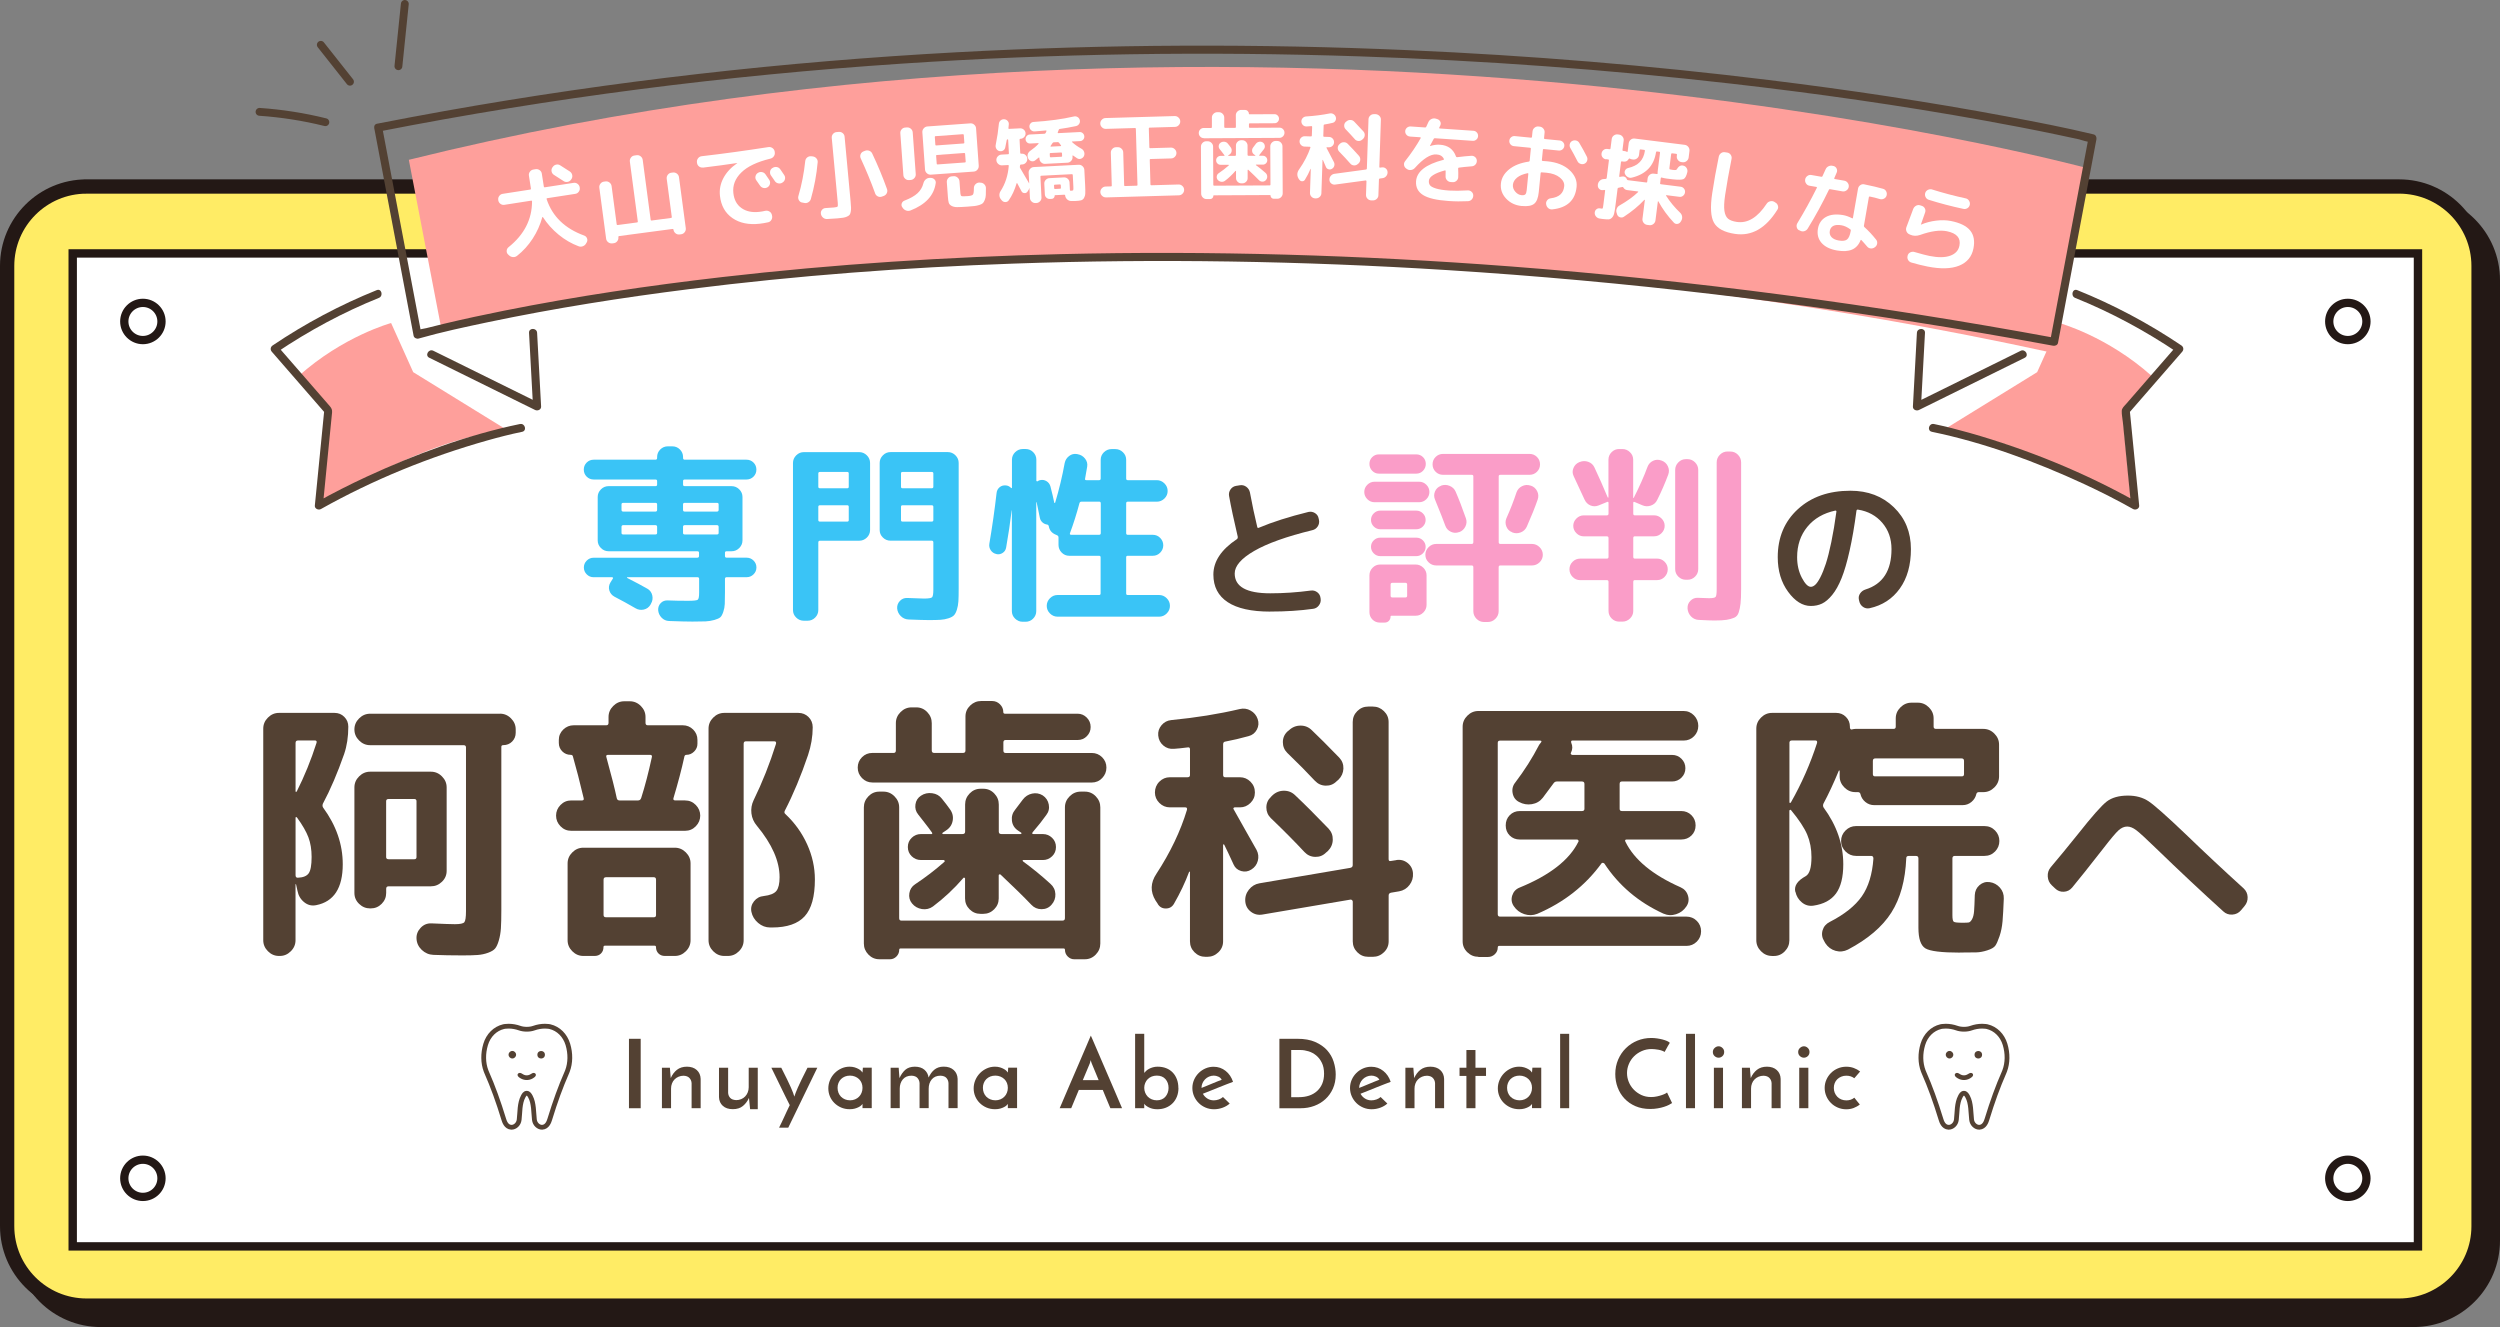 <?xml version="1.0" encoding="UTF-8"?>
<svg id="_レイヤー_2" data-name="レイヤー 2" xmlns="http://www.w3.org/2000/svg" viewBox="0 0 643.68 341.67">
  <rect x="0" y="0" width="643.68" height="341.67" fill="#808080" stroke="none"/>
  <defs>
    <style>
      .cls-1, .cls-2, .cls-3, .cls-4, .cls-5 {
        stroke-miterlimit: 10;
      }

      .cls-1, .cls-3, .cls-4, .cls-5 {
        stroke: #231815;
      }

      .cls-1, .cls-6, .cls-4 {
        fill: none;
      }

      .cls-1, .cls-5 {
        stroke-width: 3.68px;
      }

      .cls-2 {
        stroke-width: 1.23px;
      }

      .cls-2, .cls-7, .cls-3 {
        fill: #fff;
      }

      .cls-2, .cls-6 {
        stroke: #534133;
      }

      .cls-8 {
        fill: #fa9dc8;
      }

      .cls-9 {
        fill: #ffec65;
      }

      .cls-10 {
        fill: #fe9f9b;
      }

      .cls-11 {
        fill: #3ac4f6;
      }

      .cls-12 {
        fill: #534133;
      }

      .cls-3 {
        stroke-width: 2.16px;
      }

      .cls-6 {
        stroke-linecap: round;
        stroke-linejoin: round;
        stroke-width: 2.02px;
      }

      .cls-4 {
        stroke-width: 2.13px;
      }

      .cls-5 {
        fill: #231815;
      }
    </style>
  </defs>
  <g id="_レイアウト" data-name="レイアウト">
    <g>
      <path class="cls-5" d="m25.96,51.7h595.44c11.28,0,20.44,9.16,20.44,20.44v247.26c0,11.28-9.16,20.44-20.44,20.44H25.96c-11.28,0-20.44-9.16-20.44-20.44V72.14c0-11.28,9.16-20.44,20.44-20.44Z"/>
      <path class="cls-9" d="m22.28,48.02h595.44c11.28,0,20.44,9.16,20.44,20.44v247.26c0,11.28-9.16,20.44-20.44,20.44H22.28c-11.28,0-20.44-9.16-20.44-20.44V68.46c0-11.28,9.16-20.44,20.44-20.44Z"/>
      <path class="cls-3" d="m622.56,320.91H18.72V65.25h603.84v255.66Z"/>
      <g>
        <g>
          <path class="cls-4" d="m41.58,82.77c0,2.65-2.15,4.79-4.79,4.79s-4.79-2.15-4.79-4.79,2.15-4.79,4.79-4.79,4.79,2.15,4.79,4.79Z"/>
          <path class="cls-4" d="m609.29,82.77c0,2.65-2.15,4.79-4.79,4.79s-4.79-2.15-4.79-4.79,2.15-4.79,4.79-4.79,4.79,2.15,4.79,4.79Z"/>
        </g>
        <g>
          <path class="cls-4" d="m41.58,303.38c0,2.65-2.15,4.79-4.79,4.79s-4.79-2.15-4.79-4.79,2.15-4.79,4.79-4.79,4.79,2.15,4.79,4.79Z"/>
          <path class="cls-4" d="m609.29,303.38c0,2.65-2.15,4.79-4.79,4.79s-4.79-2.15-4.79-4.79,2.15-4.79,4.79-4.79,4.79,2.15,4.79,4.79Z"/>
        </g>
      </g>
      <g>
        <path class="cls-11" d="m179.54,143.59c.29,0,.44-.15.44-.44v-.83c0-.26-.15-.39-.44-.39h-22.86c-.75,0-1.41-.28-1.96-.83-.56-.56-.83-1.21-.83-1.96v-11.18c0-.75.28-1.41.83-1.96.56-.56,1.21-.83,1.96-.83h12.07c.29,0,.44-.13.44-.39v-.93c0-.26-.15-.39-.44-.39h-15.89c-.72,0-1.32-.25-1.81-.74-.49-.49-.74-1.1-.74-1.81s.25-1.32.74-1.81c.49-.49,1.1-.74,1.81-.74h15.89c.29,0,.44-.15.44-.44v-.25c0-.75.27-1.4.81-1.94s1.19-.81,1.94-.81h1.18c.75,0,1.4.27,1.94.81s.81,1.19.81,1.94v.25c0,.29.15.44.44.44h15.89c.72,0,1.32.25,1.81.74.49.49.74,1.1.74,1.81s-.25,1.32-.74,1.81c-.49.49-1.1.74-1.81.74h-15.89c-.29,0-.44.13-.44.39v.93c0,.26.15.39.44.39h12.07c.75,0,1.41.28,1.96.83.56.56.83,1.21.83,1.96v11.18c0,.75-.28,1.41-.83,1.96-.56.56-1.21.83-1.96.83h-1.28c-.29,0-.44.13-.44.39v.83c0,.29.15.44.44.44h5.15c.69,0,1.28.25,1.77.74.49.49.74,1.08.74,1.77s-.25,1.28-.74,1.77c-.49.49-1.08.74-1.77.74h-5.15c-.29,0-.44.15-.44.44v3.43c0,1.31-.02,2.31-.05,3.02-.03.7-.16,1.39-.39,2.06-.23.67-.48,1.13-.76,1.37-.28.25-.78.47-1.52.69-.74.21-1.5.33-2.28.37-.79.03-1.91.05-3.38.05-1.34,0-3.35-.05-6.03-.15-.75-.03-1.39-.32-1.91-.86-.52-.54-.82-1.19-.88-1.94-.03-.72.19-1.32.66-1.81.47-.49,1.07-.72,1.79-.69,1.63.07,3.37.1,5.2.1,1.44,0,2.28-.09,2.53-.27.25-.18.37-.79.37-1.84v-3.53c0-.29-.15-.44-.44-.44h-18c-.07,0-.11.02-.12.07-.02.05,0,.09.02.12,2.19,1.11,3.94,2.04,5.25,2.8.65.39,1.06.96,1.23,1.72.16.75.05,1.46-.34,2.11l-.15.29c-.39.65-.97,1.06-1.72,1.23-.75.16-1.46.05-2.11-.34-1.86-1.08-3.68-2.08-5.44-2.99-.65-.36-1.09-.89-1.3-1.59-.21-.7-.12-1.38.27-2.04l.64-1.03c.06-.07.07-.14.02-.22-.05-.08-.12-.12-.22-.12h-4.76c-.69,0-1.28-.25-1.77-.74-.49-.49-.74-1.08-.74-1.77s.25-1.28.74-1.77c.49-.49,1.08-.74,1.77-.74h26.73Zm-10.35-12.31v-1.42c0-.26-.15-.39-.44-.39h-8.29c-.29,0-.44.13-.44.39v1.42c0,.29.15.44.44.44h8.29c.29,0,.44-.15.44-.44Zm0,5.94v-1.57c0-.29-.15-.44-.44-.44h-8.29c-.29,0-.44.15-.44.44v1.57c0,.26.15.39.44.39h8.29c.29,0,.44-.13.44-.39Zm6.67-7.36v1.42c0,.29.15.44.44.44h8.29c.29,0,.44-.15.44-.44v-1.42c0-.26-.15-.39-.44-.39h-8.29c-.29,0-.44.13-.44.39Zm.44,7.75h8.29c.29,0,.44-.13.44-.39v-1.57c0-.29-.15-.44-.44-.44h-8.29c-.29,0-.44.15-.44.44v1.57c0,.26.15.39.44.39Z"/>
        <path class="cls-11" d="m206.96,159.82c-.75,0-1.41-.27-1.96-.81-.56-.54-.83-1.19-.83-1.94v-37.87c0-.75.28-1.41.83-1.96.56-.56,1.21-.83,1.96-.83h14.27c.75,0,1.41.28,1.96.83.56.56.83,1.21.83,1.96v17.27c0,.75-.28,1.4-.83,1.94-.56.54-1.21.81-1.96.81h-10.1c-.29,0-.44.15-.44.44v17.41c0,.75-.27,1.4-.81,1.94s-1.19.81-1.94.81h-.98Zm3.73-37.92v3.43c0,.26.15.39.44.39h7.01c.26,0,.39-.13.39-.39v-3.43c0-.26-.13-.39-.39-.39h-7.01c-.29,0-.44.13-.44.39Zm0,8.58v3.43c0,.26.15.39.44.39h7.01c.26,0,.39-.13.39-.39v-3.43c0-.26-.13-.39-.39-.39h-7.01c-.29,0-.44.13-.44.39Zm18.59,8.73c-.75,0-1.41-.27-1.96-.81-.56-.54-.83-1.18-.83-1.94v-17.27c0-.75.28-1.41.83-1.96.56-.56,1.21-.83,1.96-.83h14.76c.75,0,1.41.28,1.96.83.56.56.83,1.21.83,1.96v32.47c0,1.34-.02,2.4-.07,3.16-.05.77-.18,1.49-.39,2.16-.21.67-.47,1.15-.76,1.45s-.76.55-1.4.76c-.64.21-1.32.34-2.06.39s-1.74.07-3.02.07c-.98,0-2.71-.05-5.2-.15-.78-.03-1.46-.33-2.01-.88-.56-.56-.87-1.23-.93-2.01-.03-.72.2-1.35.71-1.89.51-.54,1.14-.79,1.89-.76,2.16.1,3.58.15,4.27.15,1.18,0,1.88-.11,2.11-.32.23-.21.34-.87.34-1.99v-12.16c0-.29-.15-.44-.44-.44h-10.6Zm2.7-17.31v3.43c0,.26.13.39.39.39h7.5c.29,0,.44-.13.44-.39v-3.43c0-.26-.15-.39-.44-.39h-7.5c-.26,0-.39.13-.39.39Zm0,8.58v3.43c0,.26.13.39.39.39h7.5c.29,0,.44-.13.44-.39v-3.43c0-.26-.15-.39-.44-.39h-7.5c-.26,0-.39.13-.39.39Z"/>
        <path class="cls-11" d="m256.55,142.65c-.62-.13-1.1-.45-1.45-.96-.34-.51-.47-1.07-.37-1.69.75-4.41,1.37-8.76,1.86-13.05.06-.62.33-1.12.78-1.5.46-.38,1-.53,1.62-.47.49.03.93.25,1.32.64.07.07.12.08.17.05.05-.03.07-.08.07-.15v-7.16c0-.75.28-1.4.83-1.94.56-.54,1.21-.81,1.96-.81h.74c.75,0,1.4.27,1.94.81.54.54.81,1.19.81,1.94v5.4c0,.07.04.11.12.15.08.03.15.03.22,0,.2-.16.41-.26.64-.29.59-.13,1.14-.04,1.64.27.51.31.84.76,1.01,1.35.42,1.64.75,3.03.98,4.17.03.07.07.1.12.1s.09-.03.12-.1c1.01-3.37,1.83-6.77,2.45-10.2.16-.75.55-1.36,1.15-1.81.6-.46,1.28-.62,2.04-.49l.2.05c.75.13,1.37.51,1.86,1.13.49.62.67,1.31.54,2.06-.1.69-.28,1.72-.54,3.09-.07.26.05.39.34.39h3.29c.26,0,.39-.15.39-.44v-4.81c0-.75.28-1.4.83-1.94.56-.54,1.21-.81,1.96-.81h.98c.75,0,1.41.27,1.96.81.56.54.83,1.19.83,1.94v4.81c0,.29.13.44.39.44h7.5c.75,0,1.41.28,1.96.83.56.56.83,1.21.83,1.96s-.28,1.4-.83,1.94c-.56.54-1.21.81-1.96.81h-7.5c-.26,0-.39.15-.39.44v7.65c0,.29.13.44.39.44h6.47c.75,0,1.39.27,1.91.81.52.54.78,1.17.78,1.89s-.26,1.35-.78,1.89c-.52.54-1.16.81-1.91.81h-6.47c-.26,0-.39.13-.39.39v9.32c0,.26.13.39.39.39h8.09c.75,0,1.41.28,1.96.83.56.56.83,1.21.83,1.96s-.28,1.41-.83,1.96c-.56.56-1.21.83-1.96.83h-26.14c-.75,0-1.41-.28-1.96-.83-.56-.56-.83-1.21-.83-1.96s.28-1.41.83-1.96c.56-.56,1.21-.83,1.96-.83h10.69c.26,0,.39-.13.39-.39v-9.32c0-.26-.13-.39-.39-.39h-7.7c-.75,0-1.4-.28-1.94-.83-.54-.56-.81-1.21-.81-1.96v-1.91c0-.29-.13-.49-.39-.59l-.34-.15c-1.01-.42-1.6-1.14-1.77-2.16-.07-.26-.21-.41-.44-.44-.46-.07-.86-.25-1.2-.56-.34-.31-.56-.69-.66-1.15-.13-.65-.41-1.99-.83-4.02,0-.03-.02-.05-.05-.05s-.05.02-.05.05v28.01c0,.75-.27,1.4-.81,1.94-.54.54-1.19.81-1.94.81h-.74c-.75,0-1.41-.27-1.96-.81-.56-.54-.83-1.19-.83-1.94v-25.9l-.05-.05c-.36,3.04-.83,6.23-1.42,9.56-.1.62-.4,1.1-.91,1.42-.51.33-1.05.43-1.64.29Zm18.93-5.35c-.07.26.03.39.29.39h7.26c.26,0,.39-.15.39-.44v-7.65c0-.29-.13-.44-.39-.44h-4.56c-.29,0-.47.13-.54.39-.72,2.71-1.54,5.3-2.45,7.75Z"/>
        <path class="cls-12" d="m327.05,157.47c-4.84,0-8.49-.81-10.95-2.43-2.46-1.62-3.69-3.99-3.69-7.1,0-3.4,2.03-6.45,6.08-9.14.16-.13.22-.29.2-.47v-.12c-.99-4.21-1.74-7.72-2.24-10.52-.1-.6.02-1.16.37-1.67s.83-.82,1.43-.92l.98-.16c.6-.1,1.15.03,1.65.39.5.37.81.85.94,1.45.57,3.09,1.2,6.04,1.88,8.87.05.26.18.34.39.24,3.53-1.49,7.8-2.85,12.79-4.08.6-.13,1.16-.03,1.69.29.52.33.84.79.94,1.39l.08.35c.13.6.03,1.16-.31,1.69-.34.52-.81.85-1.41.98-6.62,1.62-11.6,3.4-14.95,5.34-3.35,1.94-5.02,3.87-5.02,5.81,0,3.4,3.05,5.1,9.14,5.1,3.48,0,6.97-.24,10.48-.71.6-.08,1.14.07,1.63.43.48.37.77.85.84,1.45l.04.27c.08.6-.07,1.16-.45,1.67-.38.51-.87.8-1.47.88-3.32.47-7.01.71-11.07.71Z"/>
        <path class="cls-8" d="m353.91,129.31c-.72,0-1.34-.26-1.86-.78-.52-.52-.79-1.14-.79-1.86s.26-1.34.79-1.86c.52-.52,1.14-.78,1.86-.78h11.48c.72,0,1.34.26,1.86.78.52.52.78,1.15.78,1.86s-.26,1.34-.78,1.86c-.52.52-1.15.78-1.86.78h-11.48Zm1.13-7.36c-.69,0-1.27-.25-1.74-.74-.47-.49-.71-1.08-.71-1.77s.24-1.27.71-1.74c.47-.47,1.05-.71,1.74-.71h9.61c.69,0,1.27.24,1.74.71.47.47.71,1.05.71,1.74s-.24,1.28-.71,1.77c-.47.49-1.05.74-1.74.74h-9.61Zm-2.45,35.66v-9.47c0-.75.27-1.41.81-1.96.54-.56,1.19-.83,1.94-.83h9.17c.75,0,1.41.28,1.96.83.56.56.83,1.21.83,1.96v7.6c0,.75-.28,1.41-.83,1.96-.56.56-1.21.83-1.96.83h-6.23c-.16,0-.25.07-.25.2,0,.46-.15.83-.44,1.13s-.67.44-1.13.44h-1.18c-.75,0-1.39-.26-1.91-.78-.52-.52-.78-1.16-.78-1.91Zm2.8-21.34c-.65,0-1.22-.24-1.69-.71-.47-.47-.71-1.04-.71-1.69s.24-1.22.71-1.69c.47-.47,1.04-.71,1.69-.71h9.27c.65,0,1.22.24,1.69.71.47.47.71,1.04.71,1.69s-.24,1.22-.71,1.69c-.47.47-1.04.71-1.69.71h-9.27Zm0,6.92c-.65,0-1.22-.24-1.69-.71-.47-.47-.71-1.04-.71-1.69s.24-1.21.71-1.67c.47-.46,1.04-.69,1.69-.69h9.27c.65,0,1.22.23,1.69.69.47.46.71,1.01.71,1.67s-.24,1.22-.71,1.69c-.47.47-1.04.71-1.69.71h-9.27Zm2.65,7.31v2.89c0,.29.15.44.44.44h3.38c.29,0,.44-.15.44-.44v-2.89c0-.29-.15-.44-.44-.44h-3.38c-.29,0-.44.15-.44.44Zm36.4-10.45c.75,0,1.41.28,1.96.83.56.56.83,1.21.83,1.96s-.28,1.4-.83,1.94c-.56.54-1.21.81-1.96.81h-8.14c-.29,0-.44.15-.44.44v11.33c0,.75-.28,1.41-.83,1.96-.56.56-1.21.83-1.96.83h-.98c-.75,0-1.4-.28-1.94-.83-.54-.56-.81-1.21-.81-1.96v-11.33c0-.29-.15-.44-.44-.44h-9.12c-.75,0-1.41-.27-1.96-.81-.56-.54-.83-1.18-.83-1.94s.28-1.41.83-1.96c.56-.56,1.21-.83,1.96-.83h9.12c.29,0,.44-.15.44-.44v-16.97c0-.26-.15-.39-.44-.39h-7.36c-.75,0-1.39-.26-1.91-.78-.52-.52-.79-1.16-.79-1.91s.26-1.39.79-1.91c.52-.52,1.16-.78,1.91-.78h22.27c.75,0,1.39.26,1.91.78.52.52.79,1.16.79,1.91s-.26,1.39-.79,1.91c-.52.52-1.16.78-1.91.78h-7.5c-.29,0-.44.13-.44.39v16.97c0,.29.15.44.44.44h8.14Zm-18.79-3.04c-.72.26-1.42.23-2.11-.1-.69-.33-1.16-.85-1.42-1.57-.43-1.21-1.31-3.45-2.65-6.72-.29-.69-.29-1.38,0-2.08.29-.7.8-1.18,1.52-1.45l.05-.05c.72-.26,1.45-.25,2.18.05s1.25.78,1.55,1.47c.82,1.86,1.7,4.15,2.65,6.87.26.72.22,1.43-.12,2.13-.34.7-.88,1.19-1.59,1.45h-.05Zm18.49-11.97c.72.23,1.26.7,1.62,1.4.36.7.41,1.43.15,2.18-.69,1.99-1.62,4.32-2.8,6.97-.33.72-.86,1.22-1.59,1.5-.74.28-1.46.27-2.18-.02l-.05-.05c-.69-.26-1.17-.75-1.45-1.47-.28-.72-.27-1.42.02-2.11,1.01-2.26,1.88-4.48,2.6-6.67.26-.72.74-1.25,1.42-1.59.69-.34,1.39-.4,2.11-.17l.15.05Z"/>
        <path class="cls-8" d="m406.84,149.37c-.75,0-1.4-.28-1.94-.83-.54-.56-.81-1.21-.81-1.96s.27-1.4.81-1.94,1.19-.81,1.94-.81h6.87c.29,0,.44-.15.44-.44v-4.86c0-.29-.15-.44-.44-.44h-5.94c-.72,0-1.35-.27-1.89-.81-.54-.54-.81-1.17-.81-1.89s.27-1.35.81-1.89c.54-.54,1.17-.81,1.89-.81h5.94c.29,0,.44-.15.44-.44v-2.75c0-.29-.13-.38-.39-.25l-2.16.88c-.72.29-1.42.29-2.11,0s-1.19-.8-1.52-1.52l-2.8-6.03c-.33-.69-.34-1.38-.05-2.08.29-.7.79-1.2,1.47-1.5l.15-.05c.72-.29,1.45-.31,2.18-.05.74.26,1.27.74,1.59,1.42,1.11,2.35,2.26,4.94,3.43,7.75.03.03.07.05.12.05s.07-.03.07-.1v-9.66c0-.75.27-1.4.81-1.94.54-.54,1.18-.81,1.94-.81h.83c.75,0,1.41.27,1.96.81.56.54.83,1.19.83,1.94v9.76c0,.07.02.1.05.1s.06-.02.1-.05c1.44-2.84,2.62-5.49,3.53-7.95.26-.72.74-1.24,1.42-1.57.69-.33,1.39-.36,2.11-.1l.15.05c.72.26,1.24.74,1.57,1.45.33.7.36,1.41.1,2.13-.85,2.29-1.8,4.46-2.84,6.52-.33.72-.88,1.21-1.64,1.47-.77.26-1.51.23-2.23-.1l-1.96-.83c-.23-.1-.34-.02-.34.25v2.75c0,.29.13.44.39.44h5c.72,0,1.35.27,1.89.81s.81,1.17.81,1.89-.27,1.35-.81,1.89c-.54.54-1.17.81-1.89.81h-5c-.26,0-.39.15-.39.44v4.86c0,.29.13.44.39.44h5.74c.75,0,1.4.27,1.94.81s.81,1.19.81,1.94-.27,1.41-.81,1.96c-.54.56-1.19.83-1.94.83h-5.74c-.26,0-.39.15-.39.44v7.5c0,.75-.28,1.4-.83,1.94-.56.54-1.21.81-1.96.81h-.83c-.75,0-1.4-.27-1.94-.81-.54-.54-.81-1.19-.81-1.94v-7.5c0-.29-.15-.44-.44-.44h-6.87Zm27.22-.1c-.75,0-1.4-.27-1.94-.81s-.81-1.18-.81-1.94v-25.51c0-.75.27-1.41.81-1.96.54-.56,1.19-.83,1.94-.83h.44c.75,0,1.4.28,1.94.83.54.56.81,1.21.81,1.96v25.51c0,.75-.27,1.4-.81,1.94s-1.19.81-1.94.81h-.44Zm11.48-33.01c.75,0,1.4.28,1.94.83.54.56.81,1.21.81,1.96v32.67c0,1.6-.05,2.83-.15,3.68-.1.85-.25,1.61-.47,2.28-.21.67-.61,1.13-1.18,1.37-.57.25-1.23.42-1.96.54-.74.11-1.77.17-3.11.17-.72,0-2.06-.05-4.02-.15-.78-.03-1.45-.33-1.99-.88-.54-.56-.84-1.23-.91-2.01v-.15c-.03-.72.21-1.35.74-1.89.52-.54,1.16-.79,1.91-.76,1.9.07,2.86.1,2.89.1.92,0,1.47-.11,1.67-.32.2-.21.29-.87.29-1.99v-32.67c0-.75.28-1.41.83-1.96.56-.56,1.21-.83,1.96-.83h.74Z"/>
        <path class="cls-12" d="m466.24,156.02c-2.12,0-4.07-1.22-5.85-3.65-1.78-2.43-2.67-5.4-2.67-8.91,0-5.07,1.73-9.2,5.18-12.36,3.45-3.17,7.97-4.75,13.54-4.75,4.5,0,8.22,1.41,11.16,4.24,2.94,2.83,4.41,6.42,4.41,10.79,0,4.11-.95,7.49-2.85,10.14-1.9,2.66-4.49,4.35-7.79,5.08-.63.13-1.2.01-1.71-.35-.51-.37-.83-.86-.96-1.49l-.08-.35c-.13-.58-.03-1.11.31-1.61.34-.5.8-.84,1.37-1.02,4.47-1.39,6.71-4.85,6.71-10.4,0-2.67-.79-4.92-2.37-6.77-1.58-1.84-3.66-2.98-6.22-3.39-.24-.05-.38.04-.43.27-.52,3.95-1.11,7.38-1.77,10.3-.65,2.92-1.34,5.27-2.06,7.06-.72,1.79-1.52,3.23-2.41,4.32-.89,1.09-1.77,1.83-2.63,2.24s-1.83.61-2.9.61Zm6.32-24.56c-3.06.65-5.47,2.05-7.22,4.18-1.75,2.13-2.63,4.74-2.63,7.83,0,1.99.41,3.75,1.22,5.3.81,1.54,1.58,2.32,2.31,2.32.37,0,.75-.18,1.14-.53.39-.35.83-.99,1.31-1.92.48-.93.95-2.09,1.41-3.49.46-1.4.93-3.26,1.41-5.57.48-2.32.92-4.92,1.31-7.83.03-.08,0-.15-.06-.22-.07-.07-.14-.08-.22-.06Z"/>
      </g>
      <g>
        <path class="cls-12" d="m71.83,246.13c-1.09,0-2.04-.4-2.84-1.21-.81-.81-1.21-1.75-1.21-2.84v-54.48c0-1.09.4-2.04,1.21-2.84.81-.81,1.75-1.21,2.84-1.21h14.3c1,0,1.84.34,2.52,1.03.69.69,1.03,1.53,1.03,2.52,0,2.61-.36,4.96-1.07,7.04-1.71,4.88-3.53,9.15-5.48,12.8-.14.38-.12.71.07,1,3.37,4.6,5.05,9.46,5.05,14.58,0,6.12-2.28,9.63-6.83,10.53-1.14.24-2.17-.01-3.09-.75-.92-.73-1.51-1.72-1.74-2.95l-.36-1.64s-.02-.07-.07-.07-.07.02-.07.07v14.37c0,1.09-.4,2.04-1.21,2.84-.81.81-1.75,1.21-2.84,1.21h-.21Zm4.27-54.84v12.52s.04.07.11.07.13-.02.18-.07c1.99-3.94,3.7-8.13,5.12-12.59.09-.38-.05-.57-.43-.57h-4.34c-.43,0-.64.21-.64.64Zm0,19.27v14.79c0,.43.19.64.57.64,1.37-.05,2.31-.43,2.81-1.14.5-.71.75-2.11.75-4.2,0-1.9-.27-3.58-.82-5.05-.55-1.47-1.53-3.18-2.95-5.12-.1-.09-.18-.13-.25-.11-.07.02-.11.08-.11.18Zm52.63-26.81c1.09,0,2.04.4,2.84,1.21.81.81,1.21,1.75,1.21,2.84v.85c0,.9-.31,1.66-.92,2.28-.62.62-1.38.92-2.28.92-.33,0-.5.14-.5.43v42.11c0,1.94-.04,3.47-.11,4.59-.07,1.11-.25,2.16-.53,3.13-.28.97-.6,1.67-.96,2.1-.36.43-.96.79-1.81,1.1-.85.31-1.74.5-2.67.57-.92.07-2.22.11-3.88.11-2.75,0-5.26-.05-7.54-.14-1.14-.05-2.13-.47-2.99-1.28-.85-.81-1.3-1.78-1.35-2.92-.05-1.04.31-1.97,1.07-2.77.76-.81,1.68-1.18,2.77-1.14,3.13.14,5.14.21,6.05.21,1.33,0,2.13-.17,2.42-.5.28-.33.43-1.28.43-2.84v-42.18c0-.38-.21-.57-.64-.57h-24.04c-1.09,0-2.04-.4-2.84-1.21-.81-.81-1.21-1.75-1.21-2.84s.4-2.04,1.21-2.84c.81-.81,1.75-1.21,2.84-1.21h33.43Zm-33.43,50.14c-1.09,0-2.04-.39-2.84-1.17-.81-.78-1.21-1.72-1.21-2.81v-27.17c0-1.09.4-2.04,1.21-2.84.81-.81,1.75-1.21,2.84-1.21h15.65c1.09,0,2.04.4,2.84,1.21.81.81,1.21,1.75,1.21,2.84v21.48c0,1.09-.4,2.03-1.21,2.81-.81.78-1.75,1.17-2.84,1.17h-10.88c-.43,0-.64.21-.64.64v1.07c0,1.09-.39,2.03-1.17,2.81-.78.78-1.72,1.17-2.81,1.17h-.14Zm4.12-27.6v14.37c0,.38.21.57.64.57h6.61c.38,0,.57-.19.57-.57v-14.37c0-.38-.19-.57-.57-.57h-6.61c-.43,0-.64.19-.64.57Z"/>
        <path class="cls-12" d="m176.38,206.09c1.09,0,2.01.39,2.77,1.17.76.78,1.14,1.7,1.14,2.74s-.38,1.96-1.14,2.74c-.76.78-1.68,1.17-2.77,1.17h-29.3c-1.09,0-2.02-.39-2.77-1.17-.76-.78-1.14-1.69-1.14-2.74s.38-1.96,1.14-2.74c.76-.78,1.68-1.17,2.77-1.17h2.77c.38,0,.52-.19.43-.57-1-4.22-1.92-7.8-2.77-10.74-.05-.28-.24-.43-.57-.43-.85,0-1.58-.3-2.17-.89-.59-.59-.89-1.32-.89-2.17v-.78c0-1.04.38-1.93,1.14-2.67.76-.73,1.66-1.1,2.7-1.1h8.39c.38,0,.57-.21.57-.64v-1.49c0-1.09.4-2.04,1.21-2.84.81-.81,1.75-1.21,2.84-1.21h1.42c1.09,0,2.04.4,2.84,1.21.81.81,1.21,1.75,1.21,2.84v1.49c0,.43.19.64.57.64h9.03c1.04,0,1.93.37,2.67,1.1.73.74,1.1,1.62,1.1,2.67v1c0,.76-.28,1.42-.85,1.99-.57.57-1.23.85-1.99.85-.24,0-.4.12-.5.36-.71,3.27-1.66,6.88-2.84,10.81-.1.38.07.57.5.57h2.49Zm-23.26,40.04h-2.92c-1.09,0-2.04-.4-2.85-1.21-.81-.81-1.21-1.75-1.21-2.84v-19.77c0-1.09.4-2.04,1.21-2.84.81-.81,1.75-1.21,2.85-1.21h23.54c1.09,0,2.04.4,2.85,1.21.81.81,1.21,1.75,1.21,2.84v19.77c0,1.09-.4,2.04-1.21,2.84-.81.81-1.75,1.21-2.85,1.21h-2.56c-.66,0-1.21-.21-1.64-.64s-.64-.97-.64-1.64c0-.24-.12-.36-.36-.36h-12.8c-.24,0-.36.12-.36.36,0,.66-.21,1.21-.64,1.64s-.97.64-1.64.64Zm2.28-19.63v9.1c0,.38.21.57.64.57h12.3c.38,0,.57-.19.57-.57v-9.1c0-.43-.19-.64-.57-.64h-12.3c-.43,0-.64.21-.64.64Zm9.67-20.98c1-3.13,1.92-6.66,2.77-10.6.09-.38-.07-.57-.5-.57h-10.74c-.43,0-.59.17-.5.5,1.33,4.84,2.23,8.39,2.7,10.67.09.38.33.57.71.57h4.77c.38,0,.64-.19.78-.57Zm37.2,4.13c2.37,2.23,4.22,4.81,5.55,7.75,1.33,2.94,1.99,5.95,1.99,9.03,0,4.41-.88,7.57-2.63,9.49-1.75,1.92-4.55,2.88-8.39,2.88h-.5c-1.14,0-2.17-.39-3.09-1.17-.92-.78-1.51-1.74-1.74-2.88-.19-1,.04-1.9.68-2.7.64-.81,1.48-1.26,2.52-1.35,1.61-.19,2.69-.63,3.24-1.32.54-.69.82-1.86.82-3.52,0-4.13-1.94-8.53-5.83-13.23-.81-.95-1.28-2.01-1.42-3.2-.14-1.18.05-2.32.57-3.41,2.23-4.55,4.15-9.39,5.76-14.51.09-.43-.05-.64-.43-.64h-7.33c-.38,0-.57.21-.57.64v50.57c0,1.09-.4,2.04-1.21,2.84-.81.81-1.75,1.21-2.85,1.21h-.92c-1.09,0-2.04-.4-2.85-1.21-.81-.81-1.21-1.75-1.21-2.84v-54.48c0-1.09.4-2.04,1.21-2.84.81-.81,1.75-1.21,2.85-1.21h19.06c1.04,0,1.92.36,2.63,1.07.71.71,1.07,1.59,1.07,2.63,0,2.37-.4,4.77-1.21,7.18-1.8,5.31-3.79,10.08-5.97,14.3-.19.38-.12.69.21.92Z"/>
        <path class="cls-12" d="m224.61,201.47c-1.04,0-1.93-.38-2.67-1.14-.74-.76-1.1-1.66-1.1-2.7s.37-1.93,1.1-2.67c.73-.73,1.62-1.1,2.67-1.1h5.48c.38,0,.57-.21.57-.64v-7.04c0-1.09.4-2.04,1.21-2.84.81-.81,1.75-1.21,2.84-1.21h1.21c1.09,0,2.03.4,2.81,1.21.78.81,1.17,1.75,1.17,2.84v7.04c0,.43.21.64.64.64h7.4c.43,0,.64-.21.64-.64v-8.75c0-1.09.4-2.03,1.21-2.81.81-.78,1.75-1.17,2.85-1.17h2.77c.81,0,1.49.28,2.06.85.57.57.85,1.23.85,1.99,0,.28.14.43.43.43h18.71c.9,0,1.68.33,2.35,1,.66.66,1,1.47,1,2.42s-.32,1.68-.96,2.35c-.64.66-1.43,1-2.38,1h-18.56c-.38,0-.57.21-.57.64v2.06c0,.43.19.64.57.64h22.19c1.04,0,1.93.37,2.67,1.1.73.74,1.1,1.62,1.1,2.67s-.37,1.94-1.1,2.7c-.74.76-1.62,1.14-2.67,1.14h-56.47Zm2.85,2.35c1.09,0,2.04.4,2.84,1.21.81.81,1.21,1.75,1.21,2.84v28.52c0,.43.19.64.57.64h41.47c.43,0,.64-.21.64-.64v-28.52c0-1.09.4-2.04,1.21-2.84.81-.81,1.75-1.21,2.85-1.21h1.07c1.09,0,2.03.4,2.81,1.21.78.81,1.17,1.75,1.17,2.84v35.06c0,1.09-.39,2.04-1.17,2.84-.78.81-1.72,1.21-2.81,1.21h-2.77c-.62,0-1.16-.24-1.64-.71-.47-.47-.71-1.04-.71-1.71,0-.24-.12-.36-.36-.36h-41.96c-.24,0-.36.12-.36.36,0,.66-.24,1.23-.71,1.71-.47.47-1.02.71-1.64.71h-2.77c-1.09,0-2.03-.4-2.81-1.21-.78-.81-1.17-1.75-1.17-2.84v-35.06c0-1.09.39-2.04,1.17-2.84.78-.81,1.72-1.21,2.81-1.21h1.07Zm12.23,10.95c.38,0,.45-.17.21-.5-.43-.62-1.08-1.48-1.96-2.6-.88-1.11-1.39-1.77-1.53-1.96-.62-.76-.85-1.62-.71-2.6.14-.97.62-1.72,1.42-2.24.85-.57,1.81-.78,2.88-.64,1.07.14,1.91.62,2.52,1.42.28.33.68.83,1.17,1.49.5.66.79,1.07.89,1.21.66.9.9,1.88.71,2.95-.19,1.07-.76,1.91-1.71,2.52l-.85.57c-.1.05-.13.12-.11.21.02.1.08.14.18.14h5.05c.43,0,.64-.21.64-.64v-6.97c0-1.09.39-2.04,1.17-2.84.78-.81,1.72-1.21,2.81-1.21h.71c1.09,0,2.03.4,2.81,1.21.78.81,1.17,1.75,1.17,2.84v6.97c0,.43.21.64.64.64h4.98c.09,0,.17-.05.21-.14.05-.09.02-.17-.07-.21l-.85-.57c-.9-.62-1.41-1.46-1.53-2.52-.12-1.07.15-2,.82-2.81.09-.14.76-1.02,1.99-2.63.62-.81,1.41-1.32,2.38-1.53.97-.21,1.88-.06,2.74.46.85.57,1.37,1.35,1.56,2.35.19,1-.02,1.9-.64,2.7-.9,1.28-2.06,2.75-3.49,4.41-.24.33-.17.5.21.5h2.42c.9,0,1.68.32,2.35.96.66.64,1,1.43,1,2.38s-.33,1.74-1,2.38c-.66.64-1.45.96-2.35.96h-5.05c-.1,0-.15.04-.18.11-.02.07.01.15.11.25,2.46,1.8,4.81,3.72,7.04,5.76.81.71,1.23,1.59,1.28,2.63.05,1.04-.28,1.97-1,2.77-.66.76-1.52,1.14-2.56,1.14s-1.92-.38-2.63-1.14c-1.9-1.99-4.53-4.58-7.9-7.75-.1-.09-.2-.12-.32-.07-.12.05-.18.12-.18.21v5.97c0,1.09-.39,2.03-1.17,2.81-.78.78-1.72,1.17-2.81,1.17h-.71c-1.09,0-2.03-.39-2.81-1.17-.78-.78-1.17-1.72-1.17-2.81v-5.12c0-.09-.06-.17-.18-.21-.12-.05-.2-.02-.25.07-2.37,2.75-4.98,5.19-7.82,7.33-.85.62-1.8.84-2.85.68-1.04-.17-1.9-.65-2.56-1.46-.62-.76-.84-1.64-.68-2.63.17-1,.65-1.75,1.46-2.28,2.65-1.75,5.19-3.7,7.61-5.83.09-.19.02-.33-.21-.43h-5.9c-.9,0-1.68-.32-2.35-.96-.66-.64-1-1.43-1-2.38s.33-1.74,1-2.38c.66-.64,1.45-.96,2.35-.96h2.56Z"/>
        <path class="cls-12" d="m298.08,232.69l-.57-.85c-1.38-2.28-1.3-4.55.21-6.83,3.6-5.5,6.23-11,7.89-16.5.09-.43-.05-.64-.43-.64h-3.98c-1.04,0-1.94-.38-2.7-1.14-.76-.76-1.14-1.66-1.14-2.7s.38-2.01,1.14-2.77c.76-.76,1.66-1.14,2.7-1.14h4.55c.43,0,.64-.19.64-.57v-6.61c0-.43-.21-.59-.64-.5-1.47.19-2.63.31-3.48.36-1.04.1-1.96-.19-2.74-.85-.78-.66-1.22-1.52-1.32-2.56-.1-1,.19-1.88.85-2.67.66-.78,1.49-1.22,2.49-1.32,6.35-.62,12.23-1.56,17.64-2.84,1-.24,1.93-.11,2.81.39.88.5,1.48,1.22,1.81,2.17.33.95.26,1.86-.21,2.74-.47.88-1.19,1.43-2.13,1.67-2.04.57-4.05,1.04-6.05,1.42-.33.05-.5.28-.5.71v7.89c0,.38.19.57.57.57h3.77c1.04,0,1.94.38,2.7,1.14.76.76,1.14,1.68,1.14,2.77s-.38,1.94-1.14,2.7c-.76.76-1.66,1.14-2.7,1.14h-1.35c-.14,0-.25.06-.32.18-.07.12-.06.23.04.32.81,1.42,1.92,3.4,3.34,5.94,1.42,2.54,2.28,4.04,2.56,4.52.47.9.58,1.84.32,2.81-.26.97-.82,1.72-1.67,2.24-.81.52-1.67.65-2.6.39-.92-.26-1.58-.82-1.96-1.67-1.04-2.28-1.85-3.98-2.42-5.12-.05-.05-.11-.07-.18-.07s-.11.02-.11.07v24.89c0,1.09-.4,2.03-1.21,2.81-.81.78-1.75,1.17-2.84,1.17h-.5c-1.09,0-2.03-.39-2.81-1.17-.78-.78-1.17-1.72-1.17-2.81v-17.92s-.12-.05-.21,0c-1,2.7-2.3,5.45-3.91,8.25-.47.81-1.17,1.21-2.1,1.21s-1.62-.4-2.1-1.21Zm61.38-11.24c1.09-.19,2.06.05,2.92.71.85.66,1.33,1.54,1.42,2.63.09,1.14-.2,2.16-.89,3.06-.69.9-1.58,1.45-2.67,1.64l-2.13.36c-.38.1-.57.33-.57.71v11.81c0,1.09-.4,2.03-1.21,2.81-.81.78-1.75,1.17-2.84,1.17h-1.21c-1.09,0-2.03-.39-2.81-1.17s-1.17-1.72-1.17-2.81v-10.24c0-.14-.07-.27-.21-.39-.14-.12-.28-.15-.43-.11l-22.62,3.84c-1.09.19-2.08-.05-2.95-.71-.88-.66-1.36-1.54-1.46-2.63-.1-1.14.21-2.16.92-3.06.71-.9,1.61-1.45,2.7-1.64l23.4-3.98c.43-.09.64-.33.64-.71v-36.84c0-1.09.39-2.03,1.17-2.81s1.72-1.17,2.81-1.17h1.21c1.09,0,2.04.39,2.84,1.17.81.78,1.21,1.72,1.21,2.81v35.28c0,.43.19.59.57.5l1.35-.21Zm-32.22-16.29l.36-.36c.85-.81,1.85-1.21,2.99-1.21s2.11.4,2.92,1.21c2.46,2.32,5.31,5.17,8.54,8.53.76.81,1.13,1.77,1.1,2.88-.02,1.11-.44,2.07-1.24,2.88l-.5.43c-.76.76-1.68,1.13-2.77,1.1-1.09-.02-2.02-.44-2.77-1.24-2.47-2.65-5.36-5.57-8.68-8.75-.76-.76-1.14-1.67-1.14-2.74s.4-1.98,1.21-2.74Zm11.31-4.13c-1.94-2.09-4.31-4.48-7.11-7.18-.76-.76-1.14-1.68-1.14-2.77s.4-2.01,1.21-2.77l.36-.28c.85-.81,1.85-1.21,2.99-1.21s2.11.4,2.92,1.21c1.71,1.61,4.05,3.96,7.04,7.04.76.81,1.11,1.75,1.07,2.84-.05,1.09-.47,2.04-1.28,2.84l-.5.43c-.76.76-1.68,1.13-2.77,1.1-1.09-.02-2.02-.44-2.77-1.24Z"/>
        <path class="cls-12" d="m380.65,246.35c-1.09,0-2.04-.39-2.85-1.17-.81-.78-1.21-1.72-1.21-2.81v-55.26c0-1.09.4-2.04,1.21-2.84.81-.81,1.75-1.21,2.85-1.21h52.84c1.04,0,1.93.38,2.67,1.14.73.76,1.1,1.66,1.1,2.7s-.37,1.93-1.1,2.67c-.74.74-1.62,1.1-2.67,1.1h-28.66c-.28,0-.38.19-.28.57.38.85.36,1.71-.07,2.56-.1.1-.1.21,0,.36.09.14.21.21.36.21h25.68c.95,0,1.75.33,2.42,1,.66.66,1,1.47,1,2.42s-.33,1.75-1,2.42c-.66.66-1.47,1-2.42,1h-12.94c-.38,0-.57.21-.57.64v6.4c0,.38.19.57.57.57h15.29c1.04,0,1.92.36,2.63,1.07.71.71,1.07,1.59,1.07,2.63s-.36,1.91-1.07,2.6c-.71.69-1.59,1.03-2.63,1.03h-14.01c-.43,0-.55.19-.36.57,2.28,4.65,7.02,8.56,14.22,11.74.95.43,1.58,1.14,1.88,2.13.31,1,.18,1.92-.39,2.77-.66,1-1.55,1.67-2.67,2.03-1.11.36-2.22.3-3.31-.18-6.4-2.94-11.45-7.23-15.15-12.87-.1-.09-.21-.15-.36-.18-.14-.02-.26.01-.36.11-4.17,5.74-9.7,10.08-16.57,13.02-1.09.43-2.2.45-3.34.07-1.14-.38-2.04-1.07-2.7-2.06-.57-.85-.7-1.77-.39-2.74.31-.97.94-1.65,1.88-2.03,7.78-3.18,12.83-7.11,15.15-11.81.09-.09.09-.21,0-.36-.1-.14-.21-.21-.36-.21h-14.72c-1.04,0-1.91-.34-2.6-1.03-.69-.69-1.03-1.55-1.03-2.6s.34-1.92,1.03-2.63c.69-.71,1.55-1.07,2.6-1.07h16c.43,0,.64-.19.64-.57v-6.4c0-.43-.21-.64-.64-.64h-6.47c-.38,0-.69.19-.92.57-.57.81-1.47,2.02-2.7,3.63-.71.9-1.65,1.45-2.81,1.64-1.16.19-2.26,0-3.31-.57-.9-.47-1.45-1.23-1.64-2.28-.19-1.04.05-1.97.71-2.77,2.37-3.13,4.39-6.31,6.05-9.53,0-.05.19-.31.57-.78.19-.28.09-.43-.28-.43h-10.31c-.38,0-.57.19-.57.57v44.1c0,.43.19.64.57.64h48.01c1.04,0,1.93.37,2.67,1.1.73.74,1.1,1.62,1.1,2.67s-.37,1.93-1.1,2.67c-.74.73-1.62,1.1-2.67,1.1h-48.22c-.24,0-.36.14-.36.43,0,.66-.25,1.23-.75,1.71-.5.47-1.08.71-1.74.71h-2.49Z"/>
        <path class="cls-12" d="m456.25,246.13c-1.09,0-2.04-.4-2.84-1.21-.81-.81-1.21-1.75-1.21-2.84v-54.48c0-1.09.4-2.04,1.21-2.84.81-.81,1.75-1.21,2.84-1.21h16.5c1,0,1.84.34,2.52,1.03.69.69,1.03,1.53,1.03,2.52v.21c0,.14.05.27.14.39.09.12.21.15.36.11.38-.09.69-.14.92-.14h9.81c.38,0,.57-.19.57-.57v-2.13c0-1.09.4-2.04,1.21-2.84.81-.81,1.75-1.21,2.84-1.21h1.64c1.09,0,2.04.4,2.85,1.21.81.81,1.21,1.75,1.21,2.84v2.13c0,.38.21.57.64.57h12.16c1.09,0,2.04.4,2.84,1.21.81.81,1.21,1.75,1.21,2.84v8.18c0,1.09-.4,2.04-1.21,2.84-.81.81-1.75,1.21-2.84,1.21h-1.14c-.33,0-.55.14-.64.43-.19.85-.62,1.55-1.28,2.1-.66.55-1.42.82-2.28.82h-22.76c-.85,0-1.61-.27-2.28-.82-.66-.54-1.09-1.24-1.28-2.1-.1-.28-.31-.43-.64-.43h-.64c-1.09,0-2.04-.4-2.84-1.21-.81-.81-1.21-1.75-1.21-2.84v-1.49s-.12-.05-.21,0c-1.33,3.22-2.66,6.07-3.98,8.53-.14.38-.12.71.07,1,3.37,4.6,5.05,9.46,5.05,14.58,0,3.32-.63,5.83-1.88,7.54-1.26,1.71-3.21,2.75-5.87,3.13-1.09.14-2.06-.14-2.92-.85s-1.4-1.61-1.64-2.7l-.07-.14c-.28-1.47.62-2.77,2.7-3.91,1-.57,1.49-2.2,1.49-4.91,0-2.13-.37-4.07-1.1-5.8-.74-1.73-2.12-3.83-4.16-6.29-.05-.09-.13-.12-.25-.07-.12.05-.18.12-.18.21v33.36c0,1.09-.39,2.04-1.17,2.84-.78.81-1.72,1.21-2.81,1.21h-.5Zm4.48-54.84v15.36s.05.07.14.07.17-.02.21-.07c2.8-4.93,5.05-10.05,6.76-15.36.09-.43-.05-.64-.43-.64h-6.05c-.43,0-.64.21-.64.64Zm43.88,53.98c-4.74,0-7.71-.37-8.89-1.1-1.19-.74-1.78-2.5-1.78-5.3v-17.85c0-.43-.21-.64-.64-.64h-1.85c-.43,0-.64.19-.64.57-.24,5.69-1.52,10.36-3.84,14.01-2.32,3.65-6.05,6.83-11.17,9.53-1.04.52-2.11.63-3.2.32-1.09-.31-1.97-.96-2.63-1.96l-.28-.5c-.57-.9-.71-1.84-.43-2.81.28-.97.9-1.69,1.85-2.17,3.79-1.94,6.54-4.14,8.25-6.58,1.71-2.44,2.7-5.68,2.99-9.71,0-.47-.19-.71-.57-.71h-3.91c-1.04,0-1.94-.38-2.7-1.14-.76-.76-1.14-1.66-1.14-2.7s.38-1.94,1.14-2.7c.76-.76,1.66-1.14,2.7-1.14h33.07c1.09,0,2,.38,2.74,1.14.73.76,1.1,1.66,1.1,2.7s-.37,1.94-1.1,2.7c-.74.76-1.65,1.14-2.74,1.14h-7.61c-.43,0-.64.21-.64.64v14.65c0,.95.12,1.51.36,1.67.24.17,1,.25,2.28.25.76,0,1.28-.02,1.56-.07.28-.05.57-.32.85-.82.28-.5.46-1.2.53-2.1.07-.9.13-2.28.18-4.13.05-1.04.45-1.9,1.21-2.56.76-.66,1.64-.92,2.63-.78,1.04.14,1.92.62,2.63,1.42.71.81,1.04,1.75,1,2.84-.1,2.47-.2,4.4-.32,5.8-.12,1.4-.38,2.69-.78,3.88-.4,1.18-.77,2-1.1,2.45-.33.45-1.01.84-2.03,1.17-1.02.33-1.97.51-2.84.53-.88.02-2.29.04-4.23.04Zm-22.4-49.36v3.41c0,.38.19.57.57.57h22.33c.38,0,.57-.19.57-.57v-3.41c0-.43-.21-.64-.64-.64h-22.19c-.43,0-.64.21-.64.64Z"/>
        <path class="cls-12" d="m529.14,228.75l-.85-.8c-.65-.61-1-1.37-1.05-2.28-.06-.91.2-1.71.77-2.39,1.97-2.31,4.32-5.18,7.06-8.59,3.56-4.51,6.01-7.28,7.34-8.31,1.33-1.02,3.15-1.54,5.46-1.54,2.09,0,3.87.49,5.35,1.48,1.48.99,4.7,3.85,9.67,8.59,4.59,4.44,9.52,9.05,14.79,13.83.64.61.99,1.35,1.02,2.22.04.87-.23,1.65-.8,2.33l-.91,1.08c-.57.68-1.31,1.05-2.22,1.11-.91.06-1.69-.22-2.33-.82-5.61-5.08-11.38-10.49-17.3-16.22-2.62-2.54-4.33-4.12-5.15-4.72-.82-.61-1.58-.91-2.3-.91-.76,0-1.5.32-2.22.97-.72.65-2.03,2.2-3.93,4.67-3.64,4.67-6.32,8.02-8.02,10.07-.57.68-1.29,1.04-2.16,1.08-.87.04-1.61-.25-2.22-.85Z"/>
      </g>
      <path class="cls-1" d="m22.28,48.02h595.44c11.28,0,20.44,9.16,20.44,20.44v247.26c0,11.28-9.16,20.44-20.44,20.44H22.28c-11.28,0-20.44-9.16-20.44-20.44V68.46c0-11.28,9.16-20.44,20.44-20.44Z"/>
      <g>
        <path class="cls-10" d="m100.7,83.17s-12.32,3.34-23.87,13.69l7.68,8.83-2.41,24.48s28.32-18.08,48.76-19.26l-24.47-15.09-5.69-12.65Z"/>
        <path class="cls-10" d="m530.2,83.17s12.32,3.34,23.87,13.69l-7.68,8.83,2.41,24.48s-28.32-18.08-48.76-19.26l24.47-15.09,5.69-12.65Z"/>
        <g>
          <path class="cls-6" d="m90.11,21.04c-2.5-3.17-5.01-6.33-7.51-9.5"/>
          <path class="cls-6" d="m102.58,17.05c.55-5.35,1.1-10.69,1.65-16.04"/>
          <path class="cls-6" d="m83.77,31.46c-5.56-1.38-11.24-2.27-16.95-2.66"/>
        </g>
        <path class="cls-10" d="m105.26,41.14l8.36,43.44s182.12-44.66,414.81,6.25l8.84-47.57s-210.34-57.12-432.02-2.11Z"/>
        <path class="cls-12" d="m96.38,33.11c2.95,15.54,5.9,31.09,8.84,46.63.42,2.23.85,4.46,1.27,6.7.1.55.77.87,1.28.73,5.88-1.68,11.9-2.96,17.88-4.22,17.16-3.6,34.51-6.33,51.9-8.52,27.67-3.49,55.51-5.57,83.38-6.56,37.17-1.32,74.41-.67,111.52,1.66,46.14,2.9,92.1,8.4,137.66,16.19,6.17,1.05,12.33,2.15,18.49,3.29.52.1,1.17-.14,1.28-.73,2.89-15.31,5.78-30.62,8.67-45.92.41-2.16.82-4.32,1.22-6.48.1-.54-.14-1.14-.73-1.28-7.36-1.78-14.81-3.21-22.25-4.6-20.35-3.82-40.84-6.87-61.38-9.4-30.78-3.79-61.71-6.32-92.69-7.68-38.8-1.71-77.68-1.56-116.46.54-44.24,2.4-88.35,7.36-131.97,15.16-5.74,1.03-11.48,2.11-17.2,3.23-1.31.26-.76,2.26.55,2,44.38-8.72,89.33-14.45,134.46-17.46,39.25-2.62,78.64-3.2,117.96-1.88,31.95,1.07,63.87,3.39,95.64,7.02,21.87,2.5,43.67,5.6,65.33,9.52,6.26,1.13,12.51,2.33,18.74,3.64,1.85.39,3.69.78,5.54,1.19.83.19,1.97.68,2.82.65.11,0,.25.06.36.09l-.73-1.28c-2.89,15.31-5.78,30.62-8.67,45.92-.41,2.16-.82,4.32-1.22,6.48l1.28-.73c-46.45-8.57-93.34-14.84-140.45-18.43-38.43-2.92-77.01-4.08-115.54-3.15-29.14.7-58.27,2.57-87.23,5.91-18.81,2.17-37.57,4.94-56.14,8.65-5.19,1.04-10.37,2.15-15.52,3.38-1.51.36-3.02.73-4.52,1.12-.63.16-1.71.24-2.26.6-.07.05-.2.06-.29.08l1.28.73c-2.95-15.54-5.9-31.09-8.84-46.63-.42-2.23-.85-4.46-1.27-6.7-.25-1.31-2.25-.76-2,.55Z"/>
        <g>
          <path class="cls-12" d="m110.53,92.11c7.94,3.92,15.88,7.84,23.82,11.76,1.14.56,2.27,1.12,3.41,1.68.66.33,1.61-.06,1.56-.9-.34-6.32-.69-12.64-1.03-18.96-.07-1.33-2.15-1.34-2.08,0,.34,6.32.69,12.64,1.03,18.96l1.56-.9c-7.94-3.92-15.88-7.84-23.82-11.76-1.14-.56-2.27-1.12-3.41-1.68-1.2-.59-2.25,1.2-1.05,1.8h0Z"/>
          <path class="cls-12" d="m133.88,109.17c-13.58,2.82-26.87,7.75-39.44,13.55-4.37,2.02-8.67,4.2-12.87,6.56l1.56.9c.66-6.73,1.33-13.45,1.99-20.18.12-1.27.27-2.54.38-3.81.05-.68-.13-1.08-.57-1.6-2.31-2.69-4.66-5.35-6.98-8.03-2.16-2.49-4.33-4.97-6.49-7.46l-.21,1.63c8.2-5.53,17.12-10.34,26.3-14.03,1.23-.49.69-2.51-.55-2-9.35,3.76-18.44,8.6-26.8,14.24-.58.39-.67,1.11-.21,1.63,4.6,5.29,9.19,10.57,13.79,15.86l-.3-.74c-.7,7.12-1.4,14.25-2.11,21.37-.1,1.04-.2,2.07-.31,3.11-.08.82.93,1.25,1.56.9,13.47-7.57,27.99-13.47,42.86-17.67,2.96-.84,5.94-1.6,8.95-2.22,1.31-.27.76-2.28-.55-2h0Z"/>
        </g>
        <g>
          <path class="cls-12" d="m520.27,90.32c-7.94,3.92-15.88,7.84-23.82,11.76-1.14.56-2.27,1.12-3.41,1.68l1.56.9c.34-6.32.69-12.64,1.03-18.96.07-1.34-2.01-1.33-2.08,0-.34,6.32-.69,12.64-1.03,18.96-.05.84.9,1.22,1.56.9,7.94-3.92,15.88-7.84,23.82-11.76l3.41-1.68c1.2-.59.15-2.39-1.05-1.8h0Z"/>
          <path class="cls-12" d="m497.41,111.18c13.47,2.79,26.68,7.66,39.15,13.43,4.3,1.99,8.53,4.14,12.66,6.46.63.35,1.64-.08,1.56-.9-.7-7.12-1.4-14.25-2.11-21.37-.1-1.04-.2-2.07-.31-3.11l-.3.74c4.6-5.29,9.19-10.57,13.79-15.86.46-.53.37-1.24-.21-1.63-8.36-5.64-17.45-10.48-26.8-14.24-1.24-.5-1.78,1.51-.55,2,9.17,3.69,18.1,8.5,26.3,14.03l-.21-1.63c-4.33,4.98-8.67,9.96-13,14.95-.45.52-1.07,1.03-1.09,1.75-.03.95.19,1.98.29,2.92l1.22,12.41c.3,3.02.59,6.03.89,9.05l1.56-.9c-13.57-7.63-28.22-13.59-43.2-17.84-3.01-.85-6.05-1.63-9.11-2.27-1.31-.27-1.86,1.73-.55,2h0Z"/>
        </g>
        <g>
          <path class="cls-7" d="m129.86,52.74c-.37.06-.71-.03-1.02-.26-.31-.23-.49-.54-.55-.91v-.07c-.07-.37.01-.72.24-1.03.22-.32.52-.5.89-.56l7.1-1.1c.15-.02.21-.11.18-.25l-.52-3.34c-.06-.37.03-.71.26-1.02.23-.31.54-.49.91-.55l.56-.09c.37-.06.72.03,1.03.25.32.22.5.52.56.89l.52,3.34c.02.15.1.21.23.19l7.44-1.15c.37-.06.71.03,1.02.26.31.23.49.54.55.91v.07c.07.37-.01.72-.24,1.03-.22.32-.52.5-.89.56l-7.25,1.12c-.15.02-.19.1-.14.24,1.47,4.44,4.68,7.56,9.65,9.37.35.13.6.36.74.7.14.34.13.67-.03,1l-.16.27c-.18.36-.45.62-.82.77-.37.16-.75.17-1.14.03-1.84-.69-3.56-1.68-5.15-2.99-1.59-1.3-2.94-2.81-4.05-4.52-.02-.03-.05-.04-.08-.04-.03,0-.05.03-.07.06-.54,1.97-1.37,3.82-2.49,5.54-1.12,1.72-2.46,3.19-4.01,4.41-.33.25-.69.36-1.09.32s-.74-.2-1.02-.49l-.23-.21c-.26-.26-.37-.58-.33-.95.03-.38.2-.68.49-.91,4.02-3.22,6.03-7.15,6.04-11.78,0-.15-.06-.21-.2-.19l-6.93,1.08Zm12.44-9.72c.21-.33.5-.54.87-.63.37-.09.71-.04,1.04.16.99.61,1.83,1.15,2.53,1.62.31.22.51.52.59.9s0,.74-.21,1.05l-.1.14c-.22.32-.51.51-.89.57-.38.07-.73,0-1.04-.22-.5-.34-1.31-.86-2.43-1.56-.33-.2-.54-.48-.63-.85-.09-.37-.04-.71.16-1.04l.1-.14Z"/>
          <path class="cls-7" d="m157.63,62.66c-.37.05-.72-.05-1.03-.28-.31-.24-.49-.54-.54-.92l-1.75-13.13c-.05-.37.04-.71.28-1.03.24-.31.54-.49.92-.54l.41-.05c.37-.05.71.05,1.02.29.3.24.48.55.53.92l1.31,9.85c.02.13.1.18.24.17l5.01-.67c.15-.02.21-.09.19-.22l-2.05-15.44c-.05-.37.04-.71.27-1.03.23-.31.53-.49.91-.54l.58-.08c.37-.05.71.05,1.02.29.3.24.48.55.53.92l2.05,15.44c.02.13.1.18.24.17l5.01-.67c.15-.02.21-.09.19-.22l-1.31-9.85c-.05-.37.04-.71.27-1.03.23-.31.53-.49.91-.54l.41-.05c.37-.05.72.05,1.03.28.31.24.49.54.54.92l1.75,13.13c.05.37-.05.72-.28,1.03-.24.31-.54.49-.92.54l-.41.05c-.37.05-.71-.05-1.02-.29-.3-.24-.48-.55-.53-.92v-.02c-.02-.15-.11-.21-.25-.19l-13.76,1.83c-.15.02-.21.1-.19.25v.02c.05.37-.04.71-.27,1.03-.23.31-.53.49-.91.54l-.41.05Z"/>
          <path class="cls-7" d="m180.98,43.14c-.37.04-.71-.06-1.01-.29-.3-.24-.47-.54-.51-.92l-.02-.17c-.04-.37.06-.71.3-1.02.25-.31.55-.48.93-.52,5.56-.64,11.28-1.43,17.18-2.35.37-.06.72.03,1.04.25.32.23.51.53.57.9l.02.17c.06.39-.02.74-.24,1.05-.22.31-.52.52-.91.61-3.41.83-5.91,2.02-7.48,3.58-1.58,1.56-2.25,3.32-2.03,5.29.19,1.72.89,3.01,2.1,3.86,1.21.85,2.72,1.17,4.54.97.55-.06,1.08-.15,1.6-.28.37-.07.72-.01,1.04.18.33.19.53.47.63.84l.05.22c.09.37.04.72-.15,1.07-.19.34-.47.56-.84.65-.77.17-1.49.29-2.16.37-2.84.32-5.19-.16-7.05-1.45s-2.93-3.19-3.21-5.71c-.18-1.59.11-3.12.88-4.58.77-1.46,1.95-2.74,3.55-3.84.02,0,.02-.02.02-.05h-.02c-2.51.38-5.45.78-8.82,1.19Zm14.15,1.39c.32-.22.67-.29,1.06-.22.39.07.69.27.91.59.22.31.54.78.97,1.42.2.32.26.67.17,1.04-.09.37-.3.66-.62.86-.34.2-.7.26-1.07.17-.37-.09-.67-.3-.88-.62-.1-.14-.41-.59-.94-1.35-.22-.3-.29-.64-.21-1.01.07-.37.27-.66.59-.88h.02Zm5.77-.95c.65.96.99,1.46,1.01,1.49.22.32.29.67.2,1.04-.08.37-.28.66-.61.86l-.07.06c-.32.2-.67.26-1.05.18s-.68-.28-.89-.6c-.1-.15-.26-.39-.48-.71-.22-.32-.38-.56-.5-.71-.22-.3-.29-.65-.23-1.04.06-.39.26-.68.58-.88l.07-.03c.32-.22.67-.29,1.06-.23.39.06.69.26.9.58Z"/>
          <path class="cls-7" d="m206.5,52.15c-.37-.08-.64-.29-.82-.63-.18-.34-.22-.68-.12-1.04.84-2.84,1.43-5.85,1.77-9.03.05-.38.22-.69.51-.92.29-.23.63-.33,1.01-.3l.4.04c.38.05.7.21.95.5.25.29.36.62.33,1-.29,3.23-.88,6.39-1.76,9.47-.11.37-.34.66-.67.85-.33.2-.7.25-1.08.15l-.5-.1Zm9.47-18.19c.37-.03.71.07,1,.31s.46.55.49.93l1.55,16.7c.06.67.1,1.19.11,1.58.01.38-.02.75-.09,1.1-.07.35-.17.6-.3.75-.13.15-.35.3-.66.44-.31.14-.65.24-1.02.29-.36.05-.87.11-1.52.17-.46.04-1.31.1-2.57.16-.39.02-.74-.1-1.04-.35-.3-.25-.49-.57-.56-.96v-.07c-.06-.36.04-.68.27-.97.24-.29.54-.45.92-.47.74-.03,1.45-.09,2.15-.15.54-.05.85-.13.94-.23.09-.11.11-.44.06-.99l-1.55-16.7c-.03-.37.07-.71.31-1s.55-.46.93-.49l.59-.05Zm9.35,15.81c-1.06-2.94-2.3-5.94-3.72-9.02-.15-.35-.15-.69-.02-1.03.13-.34.37-.58.72-.73l.4-.16c.36-.15.73-.15,1.09-.02.37.14.63.38.79.73,1.45,3.05,2.71,6.1,3.8,9.13.13.35.11.7-.05,1.05-.16.35-.43.59-.79.73l-.48.17c-.35.13-.7.11-1.04-.05-.34-.17-.58-.43-.71-.8Z"/>
          <path class="cls-7" d="m233.08,32.84l.42-.03c.38-.03.71.08,1.01.33.3.25.46.56.49.94l.78,10.76c.03.38-.09.71-.35,1.01-.26.3-.57.46-.95.49l-.42.03c-.38.03-.71-.09-1-.35-.29-.26-.45-.57-.47-.95l-.78-10.76c-.03-.38.08-.71.33-1,.25-.29.56-.45.94-.47Zm-.67,20.65l-.14-.19c-.19-.31-.21-.64-.08-.97.13-.33.37-.56.7-.68,1.48-.57,2.6-1.2,3.35-1.9.75-.7,1.26-1.55,1.51-2.56.1-.4.3-.73.59-.99.29-.26.63-.39,1-.4h.3c.39,0,.72.14.98.41.26.27.36.59.3.95-.44,3.16-2.61,5.51-6.5,7.03-.38.14-.76.15-1.14,0-.38-.14-.67-.38-.88-.72Zm19.58-10.81c.03.38-.08.71-.33,1.01-.25.3-.56.46-.94.49l-9.34.67-1.71.12c-.38.03-.71-.09-1.01-.35-.3-.26-.46-.57-.49-.95l-.69-9.61c-.03-.37.09-.71.35-1.01.26-.3.57-.46.95-.49l11.06-.8c.38-.03.71.09,1,.35.29.26.45.57.47.95l.69,9.61Zm-3.7-5.95l-.14-1.98c-.01-.15-.09-.21-.24-.2l-7.04.51c-.13,0-.19.09-.18.23l.14,1.98c0,.13.08.19.21.18l7.04-.51c.15-.01.22-.08.21-.21Zm.35,4.89l-.15-2.03c-.01-.15-.09-.21-.24-.2l-7.04.51c-.13,0-.19.09-.18.23l.15,2.03c0,.13.08.19.21.18l7.04-.51c.15-.01.22-.08.21-.21Zm3.78,5.41c.39,0,.73.14,1,.41.27.27.42.59.43.97,0,.75,0,1.36-.03,1.81-.02.45-.11.87-.27,1.25-.15.38-.31.66-.48.83-.17.18-.47.33-.9.47-.43.14-.86.23-1.28.28-.42.05-1.04.1-1.86.16-1.17.08-2.05.12-2.62.12-.57,0-1.05-.12-1.43-.33-.38-.21-.61-.48-.71-.82s-.17-.86-.22-1.58l-.27-3.69c-.03-.38.08-.71.33-1.01.25-.3.56-.46.94-.49l.49-.04c.38-.03.71.09,1.01.35.3.26.46.57.49.95l.23,3.13c.03.39.13.62.31.69.18.07.71.07,1.59,0,.72-.05,1.16-.18,1.33-.38.17-.2.25-.77.25-1.7,0-.38.14-.7.41-.98.27-.27.59-.42.97-.43l.32.03Z"/>
          <path class="cls-7" d="m257.31,38.91c-.35-.1-.61-.3-.79-.62-.18-.32-.23-.65-.15-1,.38-1.89.65-3.68.81-5.39.03-.36.18-.66.43-.88.26-.23.57-.33.93-.32.34.02.64.15.88.41.24.26.35.56.32.9l-.1.96c-.03.15.04.22.18.21l2.82-.14c.36-.02.68.1.96.34.28.25.43.56.45.93.02.38-.1.7-.36.98-.26.28-.56.42-.92.44h-.07c-.13.01-.19.09-.19.23l.17,3.4c0,.15.08.22.21.21h.17c.38-.03.71.09.99.35.28.26.43.57.45.95.02.38-.1.71-.35,1-.26.29-.57.45-.95.47l-.34.02c-.13,0-.21.08-.23.23,0,.05,0,.11-.02.17-.01.07-.02.12-.02.17-.03.12,0,.24.09.36.5.81,1.21,2.02,2.12,3.62.07.13.12.22.14.29.02,0,.03,0,.05-.03l-.14-2.69c-.02-.38.1-.71.37-1,.26-.29.58-.45.96-.47l11.54-.59c.38-.02.71.1,1,.37.29.26.45.58.47.96l.2,3.85c.05.98.06,1.71.04,2.18-.02.48-.14.87-.33,1.2-.2.32-.46.52-.78.6-.32.08-.82.14-1.49.17-.05,0-.38,0-1.01,0-.39,0-.74-.13-1.04-.4-.3-.27-.48-.6-.53-.99v-.05c0-.13-.09-.19-.26-.18l-.76.04-1.57.08c-.08,0-.12.05-.12.13.01.21-.06.4-.2.56-.15.16-.33.25-.54.26l-.47.02c-.34.02-.64-.09-.9-.32-.26-.23-.39-.52-.41-.86l-.14-2.74c-.02-.38.1-.71.37-.99.26-.28.58-.43.96-.45l3.72-.19c.38-.02.7.1.99.35.28.26.43.57.45.95l.1,1.93c0,.15.08.22.23.21h.05c.33-.02.52-.07.57-.17.05-.09.07-.39.04-.9l-.15-2.99c0-.15-.08-.22-.23-.21l-7.91.4c-.13,0-.19.08-.19.23l.27,5.36c.02.38-.1.71-.37.99-.26.28-.58.43-.96.45h-.17c-.38.03-.71-.09-1-.35s-.45-.57-.47-.95l-.13-2.5s-.03-.02-.05-.02c-.05.26-.18.52-.38.76l-.11.18c-.22.26-.48.36-.81.32-.32-.04-.56-.2-.7-.49-.24-.46-.61-1.16-1.11-2.08-.04-.05-.08-.03-.14.06-.5,1.7-1.17,3.15-2.01,4.35-.21.31-.5.46-.87.47-.37.01-.67-.13-.92-.41l-.21-.26c-.26-.3-.4-.65-.42-1.05-.02-.4.08-.76.29-1.08,1.21-1.86,1.92-4.04,2.12-6.52.02-.15-.04-.22-.18-.21l-1.54.08c-.38.02-.71-.1-1-.37-.29-.26-.45-.58-.47-.96-.02-.38.1-.71.37-.99.26-.28.58-.43.96-.45l1.71-.09c.13,0,.19-.08.18-.23l-.18-3.45c0-.11-.07-.17-.18-.16-.1,0-.16.07-.19.18-.09.53-.22,1.17-.39,1.94-.08.35-.27.61-.57.78-.3.17-.62.21-.95.11Zm18.76-2.5s-.06.02-.07.06c-.01.04-.01.07,0,.09.69.64,1.49,1.21,2.42,1.72.34.18.57.45.7.81.13.36.13.72-.02,1.07-.16.34-.42.57-.76.7-.35.13-.68.1-1-.1-.47-.3-.82-.54-1.04-.71-.12-.08-.17-.05-.17.08l.02.29c.02.38-.1.71-.35,1-.26.29-.57.45-.95.47l-4.46.23-1.3.07c-.38.02-.71-.1-1-.37-.29-.26-.45-.58-.47-.96v-.22s-.03-.06-.08-.07c-.04-.01-.08-.01-.11,0-.19.17-.49.42-.9.73-.3.23-.62.29-.97.2-.35-.1-.61-.3-.79-.62l-.03-.07c-.18-.35-.22-.71-.13-1.07.1-.36.31-.66.64-.89.87-.6,1.58-1.21,2.14-1.83.03-.03.04-.07.02-.11-.02-.04-.04-.06-.08-.06l-2.06.1c-.33.02-.61-.08-.84-.29-.23-.21-.36-.48-.37-.8-.02-.33.08-.61.3-.85.22-.24.48-.37.79-.38l3.77-.19c.13,0,.23-.08.31-.21l.2-.45s.03-.08,0-.12c-.03-.05-.06-.07-.11-.07-.65.07-1.63.15-2.93.25-.34.02-.64-.09-.9-.31-.26-.22-.4-.51-.44-.85-.03-.33.05-.62.26-.87.21-.26.47-.39.8-.41,3.95-.25,7.41-.72,10.39-1.41.34-.08.66-.03.95.15.3.18.48.44.57.78.08.36.03.68-.17.98-.2.3-.47.49-.83.57-1.56.32-2.94.57-4.16.73-.13,0-.23.09-.28.26-.03.08-.11.3-.24.65-.06.12-.02.17.13.17l5.49-.28c.31-.02.59.08.83.3.24.22.37.49.39.82.02.33-.08.61-.3.84-.22.23-.48.36-.79.37l-2.03.1Zm-2.61,3.72l-.03-.66c0-.15-.08-.22-.23-.21l-2.74.14c-.13,0-.19.08-.18.23l.03.66c0,.15.08.22.21.21l2.74-.14c.15,0,.22-.08.21-.23Zm-2.95-2.55c-.08.12-.05.17.08.17l2.52-.13s.06-.02.08-.07c.02-.04.02-.08,0-.11-.19-.24-.37-.46-.53-.69-.09-.11-.19-.16-.3-.16l-1.05.05c-.13,0-.23.07-.31.19-.08.12-.24.36-.5.74Zm2.64,10.77l-.03-.69c0-.13-.08-.19-.23-.18l-1.32.07c-.13,0-.19.08-.19.21l.04.69c0,.15.08.22.21.21l1.32-.07c.15,0,.22-.08.21-.23Z"/>
          <path class="cls-7" d="m284.75,50.82c-.38.01-.71-.12-.99-.39-.29-.27-.43-.59-.45-.97-.01-.38.12-.71.39-.99.27-.29.59-.43.97-.44l1.37-.04c.15,0,.22-.07.21-.2l-.24-8.46c-.01-.38.11-.71.38-.99.26-.29.58-.43.96-.44h.42c.38-.02.71.11.99.38.29.27.43.59.44.97l.24,8.46c0,.13.07.19.2.19l3.02-.09c.15,0,.22-.07.21-.2l-.42-14.46c0-.13-.08-.19-.23-.19l-7.5.22c-.38.01-.71-.12-.99-.39-.29-.27-.43-.59-.44-.97-.01-.38.12-.71.39-.99.27-.29.59-.43.97-.44l17.8-.51c.38-.01.71.12.99.39.29.27.43.59.44.97.01.38-.12.71-.39.99-.27.29-.59.43-.97.44l-6.52.19c-.15,0-.22.07-.21.2l.14,4.9c0,.13.08.19.23.19l5.3-.15c.38-.01.71.12.99.39.29.27.43.59.45.97.01.38-.12.71-.39.99-.27.29-.59.43-.97.44l-5.3.15c-.15,0-.22.07-.21.2l.18,6.37c0,.13.08.19.23.19l7.01-.2c.38-.01.71.12.99.39.29.27.43.59.44.97.01.38-.12.71-.39.99-.27.29-.59.43-.97.44l-18.78.54Z"/>
          <path class="cls-7" d="m309.95,35.57c-.36,0-.67-.13-.92-.39-.25-.26-.38-.57-.38-.93,0-.36.12-.67.38-.92.25-.25.56-.38.92-.38h1.89c.13,0,.2-.08.19-.23v-2.43c-.01-.38.12-.7.4-.98.28-.28.6-.42.98-.42h.42c.38,0,.7.13.97.41.27.28.41.6.41.98v2.43c.01.15.09.22.23.22h2.55c.15-.01.22-.09.22-.23l-.02-3.02c0-.38.14-.7.41-.97.28-.27.6-.41.98-.41h.96c.28,0,.52.09.71.29.2.2.3.42.3.69,0,.1.05.15.15.15l6.45-.03c.31,0,.58.11.81.34.23.23.35.51.35.83,0,.31-.11.58-.33.81-.22.23-.49.35-.82.35l-6.4.03c-.13,0-.2.07-.19.22v.71c0,.15.07.22.2.22l7.65-.04c.36,0,.67.12.92.38.25.25.38.56.38.92,0,.36-.12.67-.38.93-.25.26-.56.4-.92.4l-19.47.1Zm.99.8c.38,0,.7.14.98.41.28.28.42.6.42.98l.05,9.83c0,.15.07.22.2.22l14.3-.07c.15,0,.22-.07.22-.22l-.05-9.83c0-.38.14-.7.41-.98.28-.28.6-.42.98-.42h.37c.38,0,.7.13.97.41.27.28.41.6.41.98l.06,12.09c0,.38-.13.7-.4.98-.27.28-.59.42-.97.42h-.96c-.21,0-.4-.08-.56-.24-.16-.16-.25-.36-.25-.59,0-.08-.04-.12-.12-.12l-14.47.07c-.08,0-.12.04-.12.12,0,.23-.08.43-.24.59-.16.16-.35.25-.56.25h-.96c-.38,0-.7-.13-.97-.41-.27-.28-.41-.6-.41-.98l-.06-12.09c0-.38.13-.7.4-.98.27-.28.59-.42.97-.42h.37Zm4.24,3.76c.13,0,.16-.06.07-.17-.15-.21-.37-.51-.68-.89-.3-.38-.48-.61-.53-.67-.21-.26-.3-.56-.25-.89.05-.34.21-.59.49-.78.29-.2.62-.27.99-.23.37.05.66.21.87.49.1.11.23.29.41.51.17.23.28.37.31.42.23.31.31.65.25,1.02-.06.37-.26.66-.58.87l-.29.2s-.04.04-.04.07c0,.03.03.05.06.05h1.74c.15,0,.22-.08.22-.23v-2.4c-.01-.38.12-.7.39-.98.27-.28.59-.42.97-.42h.25c.38,0,.7.13.97.41.27.28.41.6.41.98v2.4c.01.15.09.22.23.22h1.72s.06-.02.07-.06c.02-.03,0-.06-.02-.07l-.3-.19c-.31-.21-.49-.5-.53-.87s.05-.69.28-.97c.03-.05.26-.35.68-.91.21-.28.48-.46.82-.53.33-.08.65-.02.94.15.3.19.48.46.54.81s0,.65-.22.93c-.31.44-.71.95-1.19,1.53-.08.11-.06.17.07.17h.83c.31,0,.58.1.81.32.23.22.35.49.35.82,0,.33-.11.6-.34.82-.23.22-.5.33-.81.33h-1.74s-.05.02-.06.05c0,.02,0,.05.04.09.85.62,1.67,1.28,2.44,1.97.28.24.43.55.45.91.02.36-.09.68-.34.96-.23.26-.52.4-.88.4-.36,0-.66-.13-.91-.39-.66-.68-1.57-1.57-2.74-2.66-.03-.03-.07-.04-.11-.02-.04.02-.06.04-.06.07v2.06c.01.38-.12.7-.39.97-.27.27-.59.41-.97.41h-.25c-.38,0-.7-.13-.97-.4-.27-.27-.41-.59-.41-.97v-1.77s-.03-.06-.07-.07c-.04-.02-.07,0-.09.02-.81.95-1.71,1.8-2.69,2.54-.29.21-.62.29-.98.24-.36-.06-.66-.22-.89-.5-.21-.26-.29-.56-.24-.91s.22-.61.5-.79c.91-.61,1.78-1.28,2.61-2.02.03-.07,0-.11-.07-.15h-2.04c-.31.01-.58-.1-.81-.32-.23-.22-.35-.49-.35-.82,0-.33.11-.6.34-.82.23-.22.5-.33.81-.34h.88Z"/>
          <path class="cls-7" d="m334.52,46.27l-.19-.3c-.45-.8-.4-1.58.15-2.35,1.3-1.85,2.27-3.72,2.91-5.6.04-.15,0-.22-.14-.23l-1.37-.05c-.36-.01-.67-.15-.92-.42-.25-.27-.37-.58-.36-.94.01-.38.15-.69.42-.94.27-.25.58-.37.94-.36l1.57.05c.15,0,.22-.06.23-.19l.08-2.28c0-.15-.07-.21-.21-.18-.51.05-.91.08-1.21.08-.36.02-.67-.09-.93-.33-.26-.24-.4-.54-.42-.9-.02-.34.09-.65.32-.91.24-.26.53-.4.87-.43,2.2-.14,4.23-.4,6.11-.78.35-.07.67-.01.96.17.3.18.5.44.6.77.1.33.07.64-.1.94-.17.3-.42.48-.75.55-.71.17-1.41.31-2.1.42-.12.01-.17.09-.18.24l-.09,2.72c0,.13.06.2.19.2l1.3.04c.36.01.67.15.92.42.25.27.37.59.36.97-.01.36-.15.67-.42.92-.27.25-.58.37-.94.36l-.47-.02s-.09.02-.11.06c-.03.04-.02.08,0,.11.26.5.62,1.19,1.08,2.08.46.89.74,1.42.83,1.59.15.32.18.64.08.97-.1.33-.3.58-.6.75-.28.17-.58.21-.9.11-.32-.1-.53-.3-.65-.6-.33-.8-.59-1.39-.77-1.79-.02-.02-.04-.03-.06-.03-.02,0-.04,0-.04.02l-.29,8.58c-.01.38-.16.69-.45.95-.29.26-.62.38-.99.37h-.17c-.38-.02-.69-.16-.96-.44-.26-.28-.38-.61-.37-.98l.21-6.18s-.04-.02-.07,0c-.37.92-.86,1.85-1.44,2.8-.17.27-.42.4-.74.39-.32-.01-.56-.16-.71-.44Zm21.28-3.17c.38-.05.71.04,1,.28.29.24.44.55.46.92.02.39-.09.74-.34,1.04-.25.3-.56.48-.94.53l-.74.1c-.13.03-.2.11-.2.24l-.14,4.07c-.01.38-.16.69-.45.95-.29.26-.62.38-.99.37h-.42c-.38-.03-.69-.17-.96-.45-.26-.28-.38-.61-.37-.98l.12-3.53s-.02-.09-.07-.14c-.05-.04-.1-.06-.15-.04l-7.84,1.06c-.38.05-.71-.04-1.01-.28-.3-.24-.45-.55-.47-.92-.02-.39.1-.74.35-1.04.26-.3.57-.48.95-.53l8.11-1.1c.15-.03.22-.11.23-.24l.42-12.7c.01-.38.16-.69.44-.95.28-.26.61-.38.98-.37h.42c.38.03.7.17.97.45.27.28.4.61.38.98l-.4,12.16c0,.15.06.21.19.18l.47-.06Zm-10.92-5.98l.13-.12c.3-.27.65-.4,1.04-.38.39.01.72.16.99.45.82.83,1.77,1.84,2.84,3.04.25.29.37.62.35,1.01-.02.38-.17.71-.46.98l-.18.14c-.27.25-.59.37-.97.35-.38-.02-.69-.17-.94-.46-.82-.94-1.78-1.98-2.89-3.11-.25-.27-.37-.59-.36-.96s.16-.68.45-.93Zm3.94-1.29c-.65-.74-1.44-1.59-2.37-2.56-.25-.27-.37-.59-.36-.97.01-.38.16-.69.45-.94l.13-.09c.3-.27.65-.4,1.04-.38.39.01.72.16.99.45.57.58,1.35,1.41,2.35,2.51.25.29.36.62.33.99-.03.38-.19.7-.47.97l-.18.14c-.27.25-.59.37-.97.35-.38-.02-.69-.17-.94-.46Z"/>
          <path class="cls-7" d="m363.03,35.15c-.36-.02-.66-.17-.9-.44-.24-.27-.35-.59-.33-.94.02-.36.18-.66.45-.89.28-.23.6-.34.96-.32l3.74.26c.11,0,.21-.06.28-.2l.52-1.14c.16-.37.41-.64.77-.82.36-.18.73-.22,1.12-.13l.41.13c.35.11.61.32.77.63.16.31.17.64.03.97-.04.08-.09.19-.16.32-.07.13-.11.23-.13.27-.04.14,0,.22.13.23l8.66.59c.36.02.66.17.89.44.24.27.34.58.32.94-.02.36-.17.66-.44.89-.27.24-.58.34-.94.32l-9.74-.67c-.15-.01-.25.05-.31.18-.27.52-.58,1.12-.96,1.78,0,.03,0,.05.02.05h.02c.89-.28,1.73-.4,2.53-.34,2.09.14,3.47,1.16,4.14,3.04.04.13.14.19.31.17,1.32-.17,2.54-.29,3.66-.36.36-.02.68.09.96.34.28.25.42.56.43.94,0,.38-.11.71-.36.98s-.56.43-.94.45c-1.43.11-2.54.23-3.32.34-.15.02-.21.1-.19.23.04.87.05,1.61.02,2.21,0,.38-.16.69-.45.95-.29.26-.62.38-1,.35l-.49-.03c-.38-.03-.69-.18-.95-.47-.26-.29-.38-.62-.37-1,.01-.44.02-.89.02-1.35.01-.15-.05-.21-.18-.18-2.69.73-4.07,1.63-4.14,2.69-.03.46.07.84.29,1.14.23.3.74.58,1.54.83.8.25,1.94.43,3.41.53,1.24.08,2.82.07,4.75-.04.38-.02.71.09,1,.35.29.26.43.57.44.95,0,.39-.12.73-.38,1.02-.26.29-.58.44-.98.46-1.66.08-3.33.07-5.01-.05-3.07-.21-5.25-.72-6.56-1.54-1.3-.82-1.9-1.99-1.8-3.53.17-2.51,2.51-4.35,7.02-5.52.15-.02.2-.1.14-.24-.33-.71-.97-1.1-1.91-1.16-1.53-.11-3.39,1.06-5.57,3.5-.27.29-.6.46-.99.51-.4.05-.75-.04-1.06-.26l-.19-.14c-.3-.22-.47-.51-.53-.87-.06-.36.03-.69.26-.99,1.61-2.04,2.95-4.02,4.02-5.94.02-.05.02-.1,0-.15-.02-.05-.06-.08-.1-.08l-2.64-.18Z"/>
          <path class="cls-7" d="m391.78,53.04c-1.63-.16-2.96-.8-4-1.91-1.04-1.11-1.49-2.4-1.34-3.87.14-1.4.84-2.61,2.1-3.64,1.26-1.03,2.96-1.7,5.09-2.01.13-.02.21-.1.22-.25l.3-3.08c.01-.15-.05-.23-.2-.24l-4.17-.41c-.36-.04-.65-.19-.88-.47-.23-.28-.32-.59-.29-.95.04-.36.19-.65.47-.88.28-.23.59-.32.95-.29l4.17.41c.15.01.23-.05.24-.2l.14-1.42c.04-.37.21-.69.51-.94.3-.25.64-.36,1.02-.32l.32.03c.37.04.69.21.94.51.25.3.36.64.32,1.02l-.14,1.42c-.01.15.04.23.17.24l3.86.38c.36.04.65.19.89.47.24.28.34.6.3.95-.04.36-.2.65-.48.88-.29.23-.61.32-.96.29l-3.86-.38c-.13-.01-.2.05-.22.2l-.26,2.64c-.01.13.05.2.2.22.26,0,.68.04,1.25.1,2.41.24,4.3.99,5.67,2.26,1.37,1.27,1.98,2.7,1.82,4.3-.34,3.47-2.42,5.4-6.24,5.81-.4.04-.75-.06-1.05-.31-.3-.25-.48-.58-.54-.98l-.02-.08c-.05-.37.05-.69.28-.98.23-.29.53-.46.9-.5,1.12-.15,1.95-.48,2.51-1,.56-.51.88-1.21.97-2.11.08-.81-.29-1.56-1.12-2.24-.83-.68-1.98-1.1-3.46-1.24-.57-.06-.99-.09-1.25-.1-.15-.01-.23.05-.24.2l-.48,4.88c-.15,1.5-.54,2.51-1.19,3.02-.64.52-1.71.71-3.21.56Zm1.55-8.45c-1.17.23-2.08.61-2.73,1.14-.64.53-1,1.14-1.07,1.84-.06.63.14,1.23.6,1.77.46.55,1,.85,1.6.91.47.05.8-.02.99-.2.19-.18.31-.54.36-1.07l.42-4.22c.01-.13-.05-.19-.18-.17Zm13.29-7.8c.76,1.27,1.42,2.47,1.96,3.57.16.33.18.67.06,1.03-.13.36-.35.61-.68.76-.34.15-.69.16-1.04.03-.35-.12-.61-.35-.77-.68-.66-1.3-1.27-2.43-1.83-3.39-.18-.31-.23-.65-.15-1,.08-.35.28-.62.6-.8.33-.18.68-.22,1.04-.13.36.09.63.3.81.61Z"/>
          <path class="cls-7" d="m413.52,41.03c-.37-.05-.67-.22-.9-.51-.23-.29-.32-.62-.27-1,.05-.37.22-.67.51-.9.29-.23.62-.32,1-.27l.58.07c.13.02.2-.05.22-.19l.31-2.43c.05-.37.22-.68.53-.91.31-.23.65-.33,1.02-.28l.32.04c.37.05.68.22.92.52.24.3.34.64.29,1.01l-.31,2.43c-.02.15.04.23.17.24l.44.06c.18.02.36.09.54.19.11.05.17.01.19-.1l.27-2.12c.05-.37.22-.68.52-.92.3-.24.64-.34,1.01-.29l12.9,1.62c.37.05.68.23.92.54.24.31.34.65.29,1.03l-.21,1.7c-.05.37-.23.68-.54.92-.31.24-.65.34-1.03.29l-.27-.03c-.37-.05-.68-.23-.92-.54-.24-.31-.34-.65-.29-1.03l.04-.32c.02-.15-.05-.23-.19-.25l-1.05-.13c-.15-.02-.23.05-.25.19l-.4,3.16c-.05.39-.06.62-.04.69.02.07.13.11.3.14.05,0,.13.02.25.04.12.02.21.04.28.05.06,0,.15.01.24.02.1,0,.18.01.25.02.26.03.44-.02.54-.15.46-.81,1.02-1.15,1.66-1,.39.08.68.29.89.62.21.33.27.69.19,1.07-.24,1.01-.57,1.6-.99,1.79-.42.19-1.33.21-2.73.06l-.75-.09-.8-.1c-.44-.06-.88-.14-1.33-.27-.14-.05-.22,0-.24.14l-.17,1.36c-.02.13.04.2.17.22l5.11.64c.36.04.65.21.87.49.22.28.31.6.26.96-.04.36-.21.65-.49.88-.28.23-.6.32-.96.27l-3.33-.42c-.11-.01-.14.03-.09.14.99,1.56,2.2,3.02,3.63,4.39.29.28.46.62.5,1.02.04.39-.04.76-.25,1.09l-.16.25c-.2.3-.48.47-.83.51-.35.04-.65-.07-.9-.34-1.58-1.68-2.92-3.52-4-5.5-.03-.02-.07,0-.11.06l-.62,4.89c-.05.37-.23.68-.54.92-.31.24-.65.34-1.03.29l-.56-.07c-.37-.05-.68-.23-.92-.54-.24-.31-.34-.65-.29-1.03l.61-4.82s0-.06-.03-.08c-.02-.02-.05-.01-.09.01-1.45,1.56-3.22,3.02-5.3,4.38-.3.19-.63.23-.98.12-.35-.11-.59-.34-.73-.69l-.12-.39c-.14-.36-.14-.73,0-1.1.13-.37.36-.65.7-.84,1.95-1.11,3.56-2.26,4.81-3.47.08-.09.06-.14-.05-.16l-2.77-.35c-.42-.05-.75-.28-.98-.67-.07-.12-.16-.17-.28-.13l-.03.02s-.03,0-.05,0c-.19.04-.48.1-.89.18-.14.03-.21.11-.23.24l-.53,4.19c-.12.99-.24,1.71-.35,2.17-.11.46-.29.82-.56,1.1-.27.28-.58.43-.93.44-.36.01-.9-.03-1.63-.12-.28-.03-.51-.07-.7-.11-.37-.08-.67-.27-.89-.56-.23-.29-.33-.63-.29-1,.03-.34.18-.62.45-.83s.58-.28.92-.21l.36.05c.18.02.29,0,.33-.09.04-.08.1-.41.17-.98l.44-3.53c.02-.15-.05-.21-.2-.2-.03.01-.09.02-.18.03-.08,0-.15.01-.2.02-.37.04-.68-.07-.94-.32-.26-.25-.38-.56-.36-.94v-.07c.03-.39.17-.74.45-1.03.28-.29.61-.46,1.01-.49.07,0,.17-.02.3-.02s.23-.02.3-.02c.13-.02.21-.1.23-.24l.57-4.55c.02-.13-.04-.2-.17-.22l-.58-.07Zm3.84.68l-.46,3.67c-.02.13.03.19.15.17.07,0,.16-.02.29-.05.13-.03.22-.04.27-.05.29-.06.55-.02.8.13.25.15.41.36.49.63.04.1.12.16.25.18l.12.02,4.62.58c.13.02.2-.04.22-.17l.11-.9c.05-.37.23-.68.54-.92.31-.24.65-.34,1.03-.29l.83.1c.13.02.19-.05.17-.2-.01-.17,0-.45.06-.86l.56-4.43c.02-.15-.04-.23-.17-.24l-.61-.08c-.15-.02-.23.05-.25.19-.52,3.48-2.58,5.66-6.19,6.54-.38.1-.73.06-1.07-.13s-.58-.47-.74-.83c-.13-.31-.11-.62.05-.92.16-.3.41-.5.75-.58,1.32-.31,2.33-.82,3.02-1.54.69-.71,1.13-1.67,1.32-2.89.02-.15-.05-.23-.19-.25l-.92-.12c-.15-.02-.23.05-.25.19l-.15,1.22c-.05.37-.23.68-.53.91s-.65.33-1.02.28l-.24-.03c-.24-.03-.44-.1-.59-.2-.09-.06-.18-.04-.26.07-.3.54-.75.77-1.35.7l-.44-.06c-.13-.02-.2.04-.22.17Z"/>
          <path class="cls-7" d="m446.71,60.22c-2.75-.41-4.55-1.37-5.4-2.86-.85-1.49-1-4.03-.46-7.62.44-2.93,1-6.07,1.69-9.42.09-.38.29-.68.59-.9.31-.22.65-.29,1.04-.22l.58.09c.37.07.66.26.87.58.21.31.28.65.21,1.02-.69,3.45-1.24,6.57-1.66,9.35-.26,1.75-.32,3.1-.18,4.05.15.96.46,1.63.95,2.03.49.4,1.23.67,2.23.82,2.8.42,5.36-1.14,7.7-4.69.21-.32.5-.52.88-.62.37-.1.72-.06,1.06.12l.29.19c.34.18.56.46.67.84.11.38.06.73-.16,1.04-2.98,4.78-6.62,6.84-10.9,6.2Z"/>
          <path class="cls-7" d="m463.24,59.31c-.33-.17-.55-.44-.63-.81-.09-.36-.03-.71.16-1.04,1.76-2.9,3.44-5.93,5.02-9.11.05-.12.02-.2-.11-.22l-1.79-.31c-.37-.06-.67-.26-.88-.58-.22-.32-.29-.67-.23-1.04.06-.37.25-.67.57-.9.31-.23.66-.31,1.03-.24l2.56.45c.15.03.24-.02.3-.15.1-.2.24-.5.41-.9.17-.4.3-.7.41-.9.16-.35.42-.61.78-.77.36-.16.73-.18,1.11-.07l.17.03c.36.11.62.34.77.68.15.34.15.68,0,1.02-.28.65-.49,1.13-.62,1.43-.05.12,0,.2.14.22l2.44.42c.37.06.67.26.9.58.23.32.31.67.24,1.04-.06.37-.26.67-.58.89-.32.23-.67.31-1.04.24l-3.19-.56c-.15-.03-.25.03-.3.17-1.62,3.37-3.43,6.7-5.45,9.98-.21.33-.5.55-.87.66-.38.11-.74.07-1.09-.13l-.2-.11Zm21.56-10.71c.38.1.66.32.84.67.18.35.21.71.1,1.09-.11.36-.34.63-.69.8-.35.17-.7.2-1.06.09-.88-.27-1.74-.49-2.58-.65-.13-.02-.21.04-.23.18l-1.27,7.32c-.02.13,0,.24.09.34.98.87,1.99,1.94,3.02,3.22.25.29.35.63.3,1.02-.05.39-.23.7-.54.93l-.08.06c-.31.23-.65.33-1.02.3-.38-.03-.69-.19-.94-.49-.21-.25-.49-.58-.85-.98-.36-.4-.57-.63-.63-.69-.09-.08-.15-.08-.2.01-.47,1.2-1.21,2.01-2.2,2.44-1,.43-2.29.51-3.89.23-1.79-.31-3.11-.97-3.98-1.96-.86-1-1.17-2.2-.93-3.62.24-1.39.93-2.4,2.06-3.04,1.13-.64,2.61-.8,4.43-.49.71.12,1.49.4,2.34.83.11.05.17.01.19-.12l1.31-7.51c.06-.37.25-.67.57-.9.31-.23.65-.3,1.02-.22,2.05.42,3.65.8,4.81,1.14Zm-8.29,10.86l.02-.1c.03-.14-.02-.25-.14-.32-.78-.57-1.54-.92-2.28-1.04-.89-.15-1.58-.1-2.08.16s-.8.69-.91,1.29c-.11.63.04,1.16.44,1.6.41.44,1.03.73,1.86.87.98.17,1.69.09,2.13-.25.44-.34.76-1.07.96-2.2Z"/>
          <path class="cls-7" d="m491.63,60.34c-.35-.15-.61-.41-.76-.76-.15-.36-.16-.71-.03-1.07.82-2.14,1.41-3.7,1.75-4.68.14-.37.38-.65.72-.85.34-.19.7-.23,1.07-.12l.4.13c.36.11.63.32.81.66.18.33.2.68.08,1.04-.51,1.48-.87,2.52-1.09,3.11v.05s.01,0,.01,0l.03-.02c1.2-.51,2.49-.85,3.87-1.02,1.38-.17,2.63-.14,3.77.08,2.39.47,4.06,1.29,5,2.45.95,1.16,1.23,2.71.85,4.63-.42,2.13-1.65,3.61-3.68,4.43-2.03.82-4.75.9-8.17.22-1.27-.25-2.64-.59-4.12-1.02-.38-.11-.66-.33-.86-.67-.19-.34-.23-.7-.12-1.07v-.05c.1-.37.31-.64.66-.82.34-.18.7-.22,1.06-.12,1.81.53,3.12.87,3.92,1.03,2.21.44,3.99.42,5.32-.06,1.34-.48,2.13-1.34,2.38-2.59.39-1.97-.7-3.21-3.26-3.72-1.78-.35-4.06-.04-6.84.95-.93.32-1.79.3-2.59-.06l-.18-.09Zm5.84-11.55c2.9.91,5.78,1.67,8.62,2.28.37.07.66.27.87.6.21.33.28.67.21,1.04-.07.37-.27.66-.58.87-.32.21-.66.28-1.03.21-3.09-.66-6.07-1.44-8.96-2.35-.38-.12-.65-.36-.82-.71-.17-.35-.2-.71-.08-1.07.12-.36.36-.62.71-.79.35-.16.71-.19,1.07-.09Z"/>
        </g>
      </g>
      <g>
        <g>
          <path class="cls-2" d="m501.76,290.24s-.05,0-.08,0c-1.33-.07-1.77-1.51-1.94-2.06-1.41-4.61-2.8-8.42-4.37-11.99-.08-.18-.14-.33-.19-.47-.77-2.05-.8-4.47-.1-6.81.7-2.35,2.43-4.06,4.62-4.58.05-.01.52-.12,1.28-.12.96,0,1.92.17,2.85.5.54.19,1.16.29,1.84.29.68,0,1.29-.1,1.83-.29.93-.33,1.89-.5,2.85-.5.75,0,1.22.11,1.28.12,2.19.52,3.91,2.23,4.62,4.58.7,2.34.67,4.76-.1,6.81-.05.14-.11.29-.19.47-1.57,3.57-2.96,7.38-4.37,11.99-.17.54-.61,1.98-1.94,2.06-.03,0-.05,0-.08,0-.83,0-1.81-.75-1.94-1.96-.05-.46-.08-.94-.12-1.44-.07-1.05-.14-2.11-.39-3.13-.12-.47-.28-.93-.51-1.36-.21-.38-.48-.9-.98-.87-.46.02-.71.5-.9.86-.23.43-.39.89-.51,1.36-.26,1.03-.32,2.09-.39,3.14-.04.51-.07.98-.12,1.44-.13,1.21-1.11,1.96-1.94,1.96Z"/>
          <g>
            <path class="cls-12" d="m507.84,276.39s-.03-.03-.05-.04c-.23-.16-.51-.12-.74,0-.37.2-.69.44-1.11.5-.4.06-.81-.01-1.16-.21-.31-.17-.63-.45-1.01-.39-.25.04-.48.25-.48.51,0,.38.43.66.71.84,1.15.72,2.61.63,3.66-.25.05-.04.1-.08.14-.13.24-.23.31-.6.05-.84Z"/>
            <g>
              <path class="cls-12" d="m501.95,270.59c-.54,0-.97.44-.97.97s.44.97.97.97.97-.44.97-.97-.44-.97-.97-.97Z"/>
              <circle class="cls-12" cx="509.36" cy="271.57" r=".97"/>
            </g>
          </g>
        </g>
        <g>
          <path class="cls-2" d="m131.72,290.24s-.05,0-.08,0c-1.33-.07-1.77-1.51-1.94-2.06-1.41-4.61-2.8-8.42-4.37-11.99-.08-.18-.14-.33-.19-.47-.77-2.05-.8-4.47-.1-6.81.7-2.35,2.43-4.06,4.62-4.58.05-.01.52-.12,1.28-.12.96,0,1.92.17,2.85.5.54.19,1.16.29,1.84.29.68,0,1.29-.1,1.83-.29.93-.33,1.89-.5,2.85-.5.75,0,1.22.11,1.28.12,2.19.52,3.91,2.23,4.62,4.58.7,2.34.67,4.76-.1,6.81-.05.14-.11.29-.19.47-1.57,3.57-2.96,7.38-4.37,11.99-.17.54-.61,1.98-1.94,2.06-.03,0-.05,0-.08,0-.83,0-1.81-.75-1.94-1.96-.05-.46-.08-.94-.12-1.44-.07-1.05-.14-2.11-.39-3.13-.12-.47-.28-.93-.51-1.36-.21-.38-.48-.9-.98-.87-.46.02-.71.5-.9.86-.23.43-.39.89-.51,1.36-.26,1.03-.32,2.09-.39,3.14-.04.51-.07.98-.12,1.44-.13,1.21-1.11,1.96-1.94,1.96Z"/>
          <g>
            <path class="cls-12" d="m137.8,276.39s-.03-.03-.05-.04c-.23-.16-.51-.12-.74,0-.37.2-.69.44-1.11.5-.4.06-.81-.01-1.16-.21-.31-.17-.63-.45-1.01-.39-.25.04-.48.25-.48.51,0,.38.43.66.71.84,1.15.72,2.61.63,3.66-.25.05-.04.1-.08.14-.13.24-.23.31-.6.05-.84Z"/>
            <g>
              <path class="cls-12" d="m131.91,270.59c-.54,0-.97.44-.97.97s.44.97.97.97.97-.44.97-.97-.44-.97-.97-.97Z"/>
              <circle class="cls-12" cx="139.33" cy="271.57" r=".97"/>
            </g>
          </g>
        </g>
        <g>
          <path class="cls-12" d="m161.94,267.46h3.02v17.88h-3.02v-17.88Z"/>
          <path class="cls-12" d="m170.42,274.91h2.06c.03.59.07,1.07.11,1.43.04.37.08.78.11,1.24.38-.88.91-1.59,1.59-2.13.69-.54,1.55-.81,2.58-.81s1.91.29,2.54.87c.63.58.96,1.34.99,2.27v7.55h-2.33v-6.45c-.03-.51-.21-.94-.54-1.31-.33-.37-.83-.57-1.52-.6-.47,0-.91.09-1.31.26-.4.17-.74.4-1.03.7-.29.29-.51.65-.66,1.05-.16.41-.23.85-.23,1.32v5.03h-2.35v-10.42Z"/>
          <path class="cls-12" d="m195.09,285.58h-1.96l-.29-2.89c-.38.83-.9,1.52-1.56,2.07-.66.55-1.53.82-2.61.82s-1.93-.28-2.56-.85-.96-1.31-.99-2.24v-7.58h2.35v6.47c.03.51.21.94.53,1.29.32.35.83.54,1.53.58.47,0,.91-.08,1.3-.25.39-.16.73-.39,1.02-.69s.51-.65.67-1.05c.16-.41.25-.85.25-1.32v-5.03h2.33v10.67Z"/>
          <path class="cls-12" d="m202.94,290.34h-2.35c.25-.49.47-.96.69-1.41.21-.45.42-.91.64-1.37.21-.47.43-.94.66-1.43.23-.49.48-1.02.76-1.59-.38-.74-.76-1.51-1.17-2.33-.4-.82-.81-1.64-1.21-2.48-.41-.83-.81-1.66-1.21-2.48-.4-.82-.78-1.59-1.14-2.33h2.55c.62,1.21,1.13,2.22,1.52,3.04.39.82.71,1.5.96,2.06.25.56.43,1.01.56,1.36.13.35.24.67.32.97.1-.29.21-.62.34-.97.13-.35.32-.81.56-1.36.25-.56.56-1.24.96-2.06.39-.82.9-1.83,1.52-3.04h2.53l-7.48,15.43Z"/>
          <path class="cls-12" d="m213.27,280.23c0-.75.15-1.47.44-2.15.29-.68.69-1.27,1.19-1.78.5-.51,1.08-.91,1.74-1.21.66-.3,1.36-.45,2.1-.45.49,0,.93.06,1.32.18.39.12.73.27,1.02.43.29.16.51.33.67.5.16.17.27.31.32.4l.1-1.25h2.28v10.42h-2.38v-.69c0-.08,0-.16.01-.23s.01-.13.01-.16c-.07.08-.18.2-.34.36-.16.16-.38.31-.66.45-.28.15-.61.27-.99.38-.38.11-.83.16-1.34.16-.8,0-1.54-.15-2.21-.44-.67-.29-1.25-.69-1.74-1.18-.49-.49-.87-1.06-1.14-1.7-.27-.65-.4-1.33-.4-2.05Zm2.38-.15c0,.46.08.88.23,1.28.15.39.38.73.66,1.02.29.29.63.51,1.02.67.39.16.83.25,1.3.25s.91-.08,1.3-.25c.39-.16.73-.39,1.02-.69.29-.29.51-.64.66-1.03.16-.39.23-.81.23-1.25s-.08-.85-.23-1.24c-.16-.38-.38-.72-.66-.99-.29-.28-.63-.5-1.02-.66-.39-.16-.83-.25-1.3-.25s-.91.08-1.3.23c-.39.16-.73.38-1.02.66-.29.29-.51.62-.66,1.01-.16.38-.23.8-.23,1.24Z"/>
          <path class="cls-12" d="m229.31,274.91h2.08c.02.29.03.56.05.78.02.23.03.45.05.65.02.2.03.4.05.6.02.2.03.41.05.64.39-.88.89-1.59,1.48-2.12.6-.53,1.42-.81,2.46-.82,1.03,0,1.85.26,2.46.77.61.52.98,1.19,1.09,2.02.2-.41.42-.78.66-1.13.25-.34.52-.64.82-.88.3-.25.65-.44,1.04-.58.39-.14.85-.21,1.37-.21,1.08,0,1.94.29,2.58.87.64.58.97,1.34,1.01,2.27v7.55h-2.35v-6.45c-.03-.51-.2-.94-.52-1.31-.31-.37-.83-.57-1.54-.6-.96,0-1.71.32-2.24.94-.53.63-.8,1.43-.8,2.42v5h-2.35v-6.45c-.03-.51-.21-.94-.53-1.31-.32-.37-.83-.57-1.53-.6-.97,0-1.71.32-2.24.94-.53.63-.8,1.43-.8,2.39v5.03h-2.35v-10.42Z"/>
          <path class="cls-12" d="m250.69,280.23c0-.75.15-1.47.44-2.15.29-.68.69-1.27,1.19-1.78.5-.51,1.08-.91,1.74-1.21.66-.3,1.36-.45,2.1-.45.49,0,.93.06,1.32.18.39.12.73.27,1.02.43.29.16.51.33.67.5.16.17.27.31.32.4l.1-1.25h2.28v10.42h-2.38v-.69c0-.08,0-.16.01-.23s.01-.13.01-.16c-.07.08-.18.2-.34.36-.16.16-.38.31-.66.45-.28.15-.61.27-.99.38-.38.11-.83.16-1.34.16-.8,0-1.54-.15-2.21-.44-.67-.29-1.25-.69-1.74-1.18-.49-.49-.87-1.06-1.14-1.7-.27-.65-.4-1.33-.4-2.05Zm2.38-.15c0,.46.08.88.23,1.28.15.39.38.73.66,1.02.29.29.63.51,1.02.67.39.16.83.25,1.3.25s.91-.08,1.3-.25c.39-.16.73-.39,1.02-.69.29-.29.51-.64.66-1.03.16-.39.23-.81.23-1.25s-.08-.85-.23-1.24c-.16-.38-.38-.72-.66-.99-.29-.28-.63-.5-1.02-.66-.39-.16-.83-.25-1.3-.25s-.91.08-1.3.23c-.39.16-.73.38-1.02.66-.29.29-.51.62-.66,1.01-.16.38-.23.8-.23,1.24Z"/>
          <path class="cls-12" d="m285.89,285.33c-.05-.11-.13-.32-.26-.61s-.27-.65-.45-1.08c-.18-.42-.38-.9-.59-1.41s-.43-1.05-.66-1.61h-6.16l-1.96,4.71h-2.97c.06-.15.22-.51.47-1.09.25-.58.55-1.3.92-2.16.37-.86.78-1.81,1.23-2.87.45-1.05.91-2.13,1.39-3.22.47-1.1.94-2.17,1.39-3.23.45-1.05.86-2.01,1.23-2.87.37-.86.67-1.58.92-2.16.25-.58.4-.94.47-1.09.07.15.22.51.48,1.09.25.58.56,1.3.93,2.16.37.86.78,1.81,1.23,2.87.45,1.05.91,2.13,1.39,3.23.47,1.1.94,2.17,1.39,3.22.45,1.05.86,2.01,1.23,2.87s.67,1.58.92,2.16c.25.58.4.94.47,1.09h-2.97Zm-7.09-7.23h4.07l-1.77-4.27s-.06-.13-.12-.33c-.07-.2-.11-.39-.15-.55-.03.16-.08.35-.15.55-.07.2-.1.31-.1.33l-1.79,4.27Z"/>
          <path class="cls-12" d="m303.42,280.16c0,.78-.13,1.51-.39,2.17-.26.66-.63,1.24-1.12,1.73-.48.49-1.06.87-1.73,1.14s-1.41.4-2.21.4-1.51-.15-2.12-.45-1.03-.63-1.26-.97c0,.07,0,.13.01.18,0,.06.01.13.01.21v.76h-2.35v-19.15h2.35v10.06c.13-.16.3-.34.5-.53.2-.19.45-.36.75-.52.29-.16.63-.29.99-.39.37-.11.77-.16,1.21-.16.8,0,1.53.13,2.18.38.65.25,1.21.62,1.68,1.1.47.48.83,1.06,1.09,1.74.26.68.39,1.44.39,2.29Zm-2.55-.05c0-.92-.27-1.67-.8-2.27-.53-.6-1.27-.9-2.22-.9-.47,0-.91.08-1.3.23-.39.16-.73.38-1.02.66-.29.29-.51.62-.67,1.01-.16.38-.25.8-.25,1.24s.08.88.25,1.28c.16.39.39.73.67,1.02.29.29.63.51,1.02.67.39.16.83.25,1.3.25s.9-.08,1.28-.25c.38-.16.69-.39.94-.69s.45-.63.59-1.02c.14-.38.21-.8.21-1.24Z"/>
          <path class="cls-12" d="m316.62,284.13c-.51.46-1.12.82-1.84,1.08-.72.26-1.46.39-2.21.39s-1.49-.14-2.17-.43c-.68-.29-1.27-.68-1.77-1.18-.5-.5-.9-1.08-1.19-1.74-.29-.66-.44-1.37-.44-2.12s.15-1.46.44-2.12c.29-.66.69-1.24,1.19-1.74.5-.5,1.08-.89,1.74-1.18.66-.29,1.36-.43,2.1-.43,1.18,0,2.21.36,3.1,1.07.89.71,1.52,1.65,1.9,2.81-.49.18-1.06.4-1.7.65-.65.25-1.32.52-2.02.8-.7.28-1.41.56-2.11.85-.7.29-1.35.54-1.94.77.28.51.66.92,1.15,1.23.49.31,1.05.47,1.67.47.42,0,.85-.08,1.29-.23.43-.16.79-.36,1.07-.63l1.74,1.69Zm-2.06-6.13c-.2-.36-.49-.63-.88-.8-.39-.17-.78-.26-1.15-.26-.44,0-.86.09-1.25.26-.39.17-.73.4-1.01.69-.28.29-.5.61-.66.98-.16.37-.25.75-.25,1.14v.1c.41-.16.85-.34,1.31-.53.47-.19.93-.38,1.4-.58.47-.2.91-.38,1.34-.55.42-.17.81-.32,1.15-.45Z"/>
          <path class="cls-12" d="m329.42,267.46h4.64c1.8,0,3.32.27,4.57.82,1.25.55,2.27,1.26,3.05,2.12.78.87,1.35,1.85,1.7,2.96s.53,2.2.53,3.3c0,1.34-.24,2.55-.72,3.62-.48,1.07-1.13,1.98-1.95,2.73-.82.75-1.77,1.33-2.86,1.73-1.09.4-2.24.6-3.45.6h-5.52v-17.88Zm5.05,15.03c.93,0,1.79-.13,2.58-.39.78-.26,1.46-.65,2.04-1.17.57-.52,1.02-1.14,1.34-1.89.32-.74.48-1.61.48-2.59,0-1.11-.19-2.06-.58-2.83-.38-.78-.87-1.41-1.46-1.89-.59-.48-1.24-.83-1.96-1.05-.72-.22-1.41-.33-2.06-.33h-2.4v12.14h2.04Z"/>
          <path class="cls-12" d="m357.21,284.13c-.51.46-1.12.82-1.84,1.08-.72.26-1.46.39-2.21.39s-1.49-.14-2.17-.43c-.68-.29-1.27-.68-1.77-1.18-.5-.5-.9-1.08-1.19-1.74-.29-.66-.44-1.37-.44-2.12s.15-1.46.44-2.12c.29-.66.69-1.24,1.19-1.74.5-.5,1.08-.89,1.74-1.18.66-.29,1.36-.43,2.1-.43,1.18,0,2.21.36,3.1,1.07.89.71,1.52,1.65,1.9,2.81-.49.18-1.06.4-1.7.65-.65.25-1.32.52-2.02.8-.7.28-1.41.56-2.11.85-.7.29-1.35.54-1.94.77.28.51.66.92,1.15,1.23.49.31,1.05.47,1.67.47.42,0,.85-.08,1.29-.23.43-.16.79-.36,1.07-.63l1.74,1.69Zm-2.06-6.13c-.2-.36-.49-.63-.88-.8-.39-.17-.78-.26-1.15-.26-.44,0-.86.09-1.25.26-.39.17-.73.4-1.01.69-.28.29-.5.61-.66.98-.16.37-.25.75-.25,1.14v.1c.41-.16.85-.34,1.31-.53.47-.19.93-.38,1.4-.58.47-.2.91-.38,1.34-.55.42-.17.81-.32,1.15-.45Z"/>
          <path class="cls-12" d="m361.84,274.91h2.06c.03.59.07,1.07.11,1.43.04.37.08.78.11,1.24.38-.88.91-1.59,1.59-2.13.69-.54,1.55-.81,2.58-.81s1.91.29,2.54.87c.63.58.96,1.34.99,2.27v7.55h-2.33v-6.45c-.03-.51-.21-.94-.54-1.31-.33-.37-.83-.57-1.52-.6-.47,0-.91.09-1.31.26-.4.17-.74.4-1.03.7-.29.29-.51.65-.66,1.05-.16.41-.23.85-.23,1.32v5.03h-2.35v-10.42Z"/>
          <path class="cls-12" d="m377.56,270.35h2.33v4.56h2.72v2.11h-2.72v8.31h-2.33v-8.31h-1.77v-2.11h1.77v-4.56Z"/>
          <path class="cls-12" d="m385.65,280.23c0-.75.15-1.47.44-2.15.29-.68.69-1.27,1.19-1.78.5-.51,1.08-.91,1.74-1.21.66-.3,1.36-.45,2.1-.45.49,0,.93.06,1.32.18.39.12.73.27,1.02.43.29.16.51.33.67.5.16.17.27.31.32.4l.1-1.25h2.28v10.42h-2.38v-.69c0-.08,0-.16.01-.23s.01-.13.01-.16c-.07.08-.18.2-.34.36-.16.16-.38.31-.66.45-.28.15-.61.27-.99.38-.38.11-.83.16-1.34.16-.8,0-1.54-.15-2.21-.44-.67-.29-1.25-.69-1.74-1.18-.49-.49-.87-1.06-1.14-1.7-.27-.65-.4-1.33-.4-2.05Zm2.38-.15c0,.46.08.88.23,1.28.15.39.38.73.66,1.02.29.29.63.51,1.02.67.39.16.83.25,1.3.25s.91-.08,1.3-.25c.39-.16.73-.39,1.02-.69.29-.29.51-.64.66-1.03.16-.39.23-.81.23-1.25s-.08-.85-.23-1.24c-.16-.38-.38-.72-.66-.99-.29-.28-.63-.5-1.02-.66-.39-.16-.83-.25-1.3-.25s-.91.08-1.3.23c-.39.16-.73.38-1.02.66-.29.29-.51.62-.66,1.01-.16.38-.23.8-.23,1.24Z"/>
          <path class="cls-12" d="m404.02,285.33h-2.33v-19.15h2.33v19.15Z"/>
          <path class="cls-12" d="m430.51,284.01c-.2.13-.47.29-.82.47-.35.18-.77.35-1.25.5-.48.16-1.03.29-1.63.39-.6.11-1.25.16-1.94.16-1.41,0-2.67-.24-3.78-.72-1.11-.48-2.05-1.13-2.82-1.95-.77-.82-1.36-1.77-1.77-2.87-.41-1.1-.61-2.25-.61-3.46,0-1.34.25-2.58.74-3.72.49-1.14,1.16-2.12,2-2.94.84-.83,1.82-1.47,2.94-1.93,1.12-.46,2.32-.69,3.59-.69.49,0,.98.04,1.48.11s.97.17,1.41.28c.44.11.83.25,1.16.39.33.15.58.3.72.47-.15.23-.26.42-.34.56-.08.15-.17.3-.26.45-.09.16-.19.33-.29.53-.11.2-.26.47-.45.81-.2-.13-.43-.25-.71-.34-.28-.1-.57-.18-.87-.23-.3-.06-.61-.1-.92-.13-.31-.03-.59-.05-.83-.05-.92,0-1.76.17-2.54.52-.78.34-1.45.8-2.01,1.36-.56.56-1.01,1.22-1.32,1.97-.32.75-.48,1.53-.48,2.33s.15,1.55.45,2.29c.3.74.73,1.4,1.28,1.97.55.57,1.2,1.03,1.95,1.39.75.35,1.59.53,2.5.53.52,0,1.03-.05,1.52-.16.49-.11.92-.22,1.3-.36.38-.13.68-.26.92-.39.24-.13.36-.22.38-.27l1.3,2.72Z"/>
          <path class="cls-12" d="m436.42,285.33h-2.33v-19.15h2.33v19.15Z"/>
          <path class="cls-12" d="m441.01,270.86c0-.42.16-.78.47-1.05.31-.28.65-.42,1.01-.42s.69.14.99.42c.3.28.45.63.45,1.05s-.15.8-.45,1.07c-.3.27-.63.4-.99.4s-.7-.13-1.01-.4-.47-.63-.47-1.07Zm2.62,14.47h-2.35v-10.42h2.35v10.42Z"/>
          <path class="cls-12" d="m448.49,274.91h2.06c.03.59.07,1.07.11,1.43.04.37.08.78.11,1.24.38-.88.91-1.59,1.59-2.13.69-.54,1.55-.81,2.58-.81s1.91.29,2.54.87c.63.58.96,1.34.99,2.27v7.55h-2.33v-6.45c-.03-.51-.21-.94-.54-1.31-.33-.37-.83-.57-1.52-.6-.47,0-.91.09-1.31.26-.4.17-.74.4-1.03.7-.29.29-.51.65-.66,1.05-.16.41-.23.85-.23,1.32v5.03h-2.35v-10.42Z"/>
          <path class="cls-12" d="m462.98,270.86c0-.42.16-.78.47-1.05.31-.28.65-.42,1.01-.42s.69.14.99.42c.3.28.45.63.45,1.05s-.15.8-.45,1.07c-.3.27-.63.4-.99.4s-.7-.13-1.01-.4-.47-.63-.47-1.07Zm2.62,14.47h-2.35v-10.42h2.35v10.42Z"/>
          <path class="cls-12" d="m477.43,282.61c.25.31.48.61.71.9.23.29.47.58.71.87-.47.38-1.01.67-1.59.9-.59.22-1.22.33-1.89.33-.77,0-1.49-.14-2.17-.43-.68-.29-1.27-.68-1.77-1.18-.5-.5-.9-1.08-1.19-1.75-.29-.67-.44-1.38-.44-2.13s.15-1.46.44-2.12c.29-.66.69-1.24,1.19-1.74.5-.5,1.09-.89,1.77-1.18.68-.29,1.4-.43,2.17-.43.69,0,1.33.11,1.93.33.6.22,1.14.52,1.63.9l-1.5,1.74c-.57-.44-1.26-.66-2.06-.66-.47,0-.91.08-1.3.25-.39.16-.73.38-1.02.66-.29.28-.51.61-.66.99-.16.38-.23.81-.23,1.26s.08.85.23,1.24c.16.38.38.72.66,1.02s.63.52,1.02.69c.39.16.83.25,1.3.25.82,0,1.5-.23,2.06-.69Z"/>
        </g>
      </g>
    </g>
  </g>
</svg>